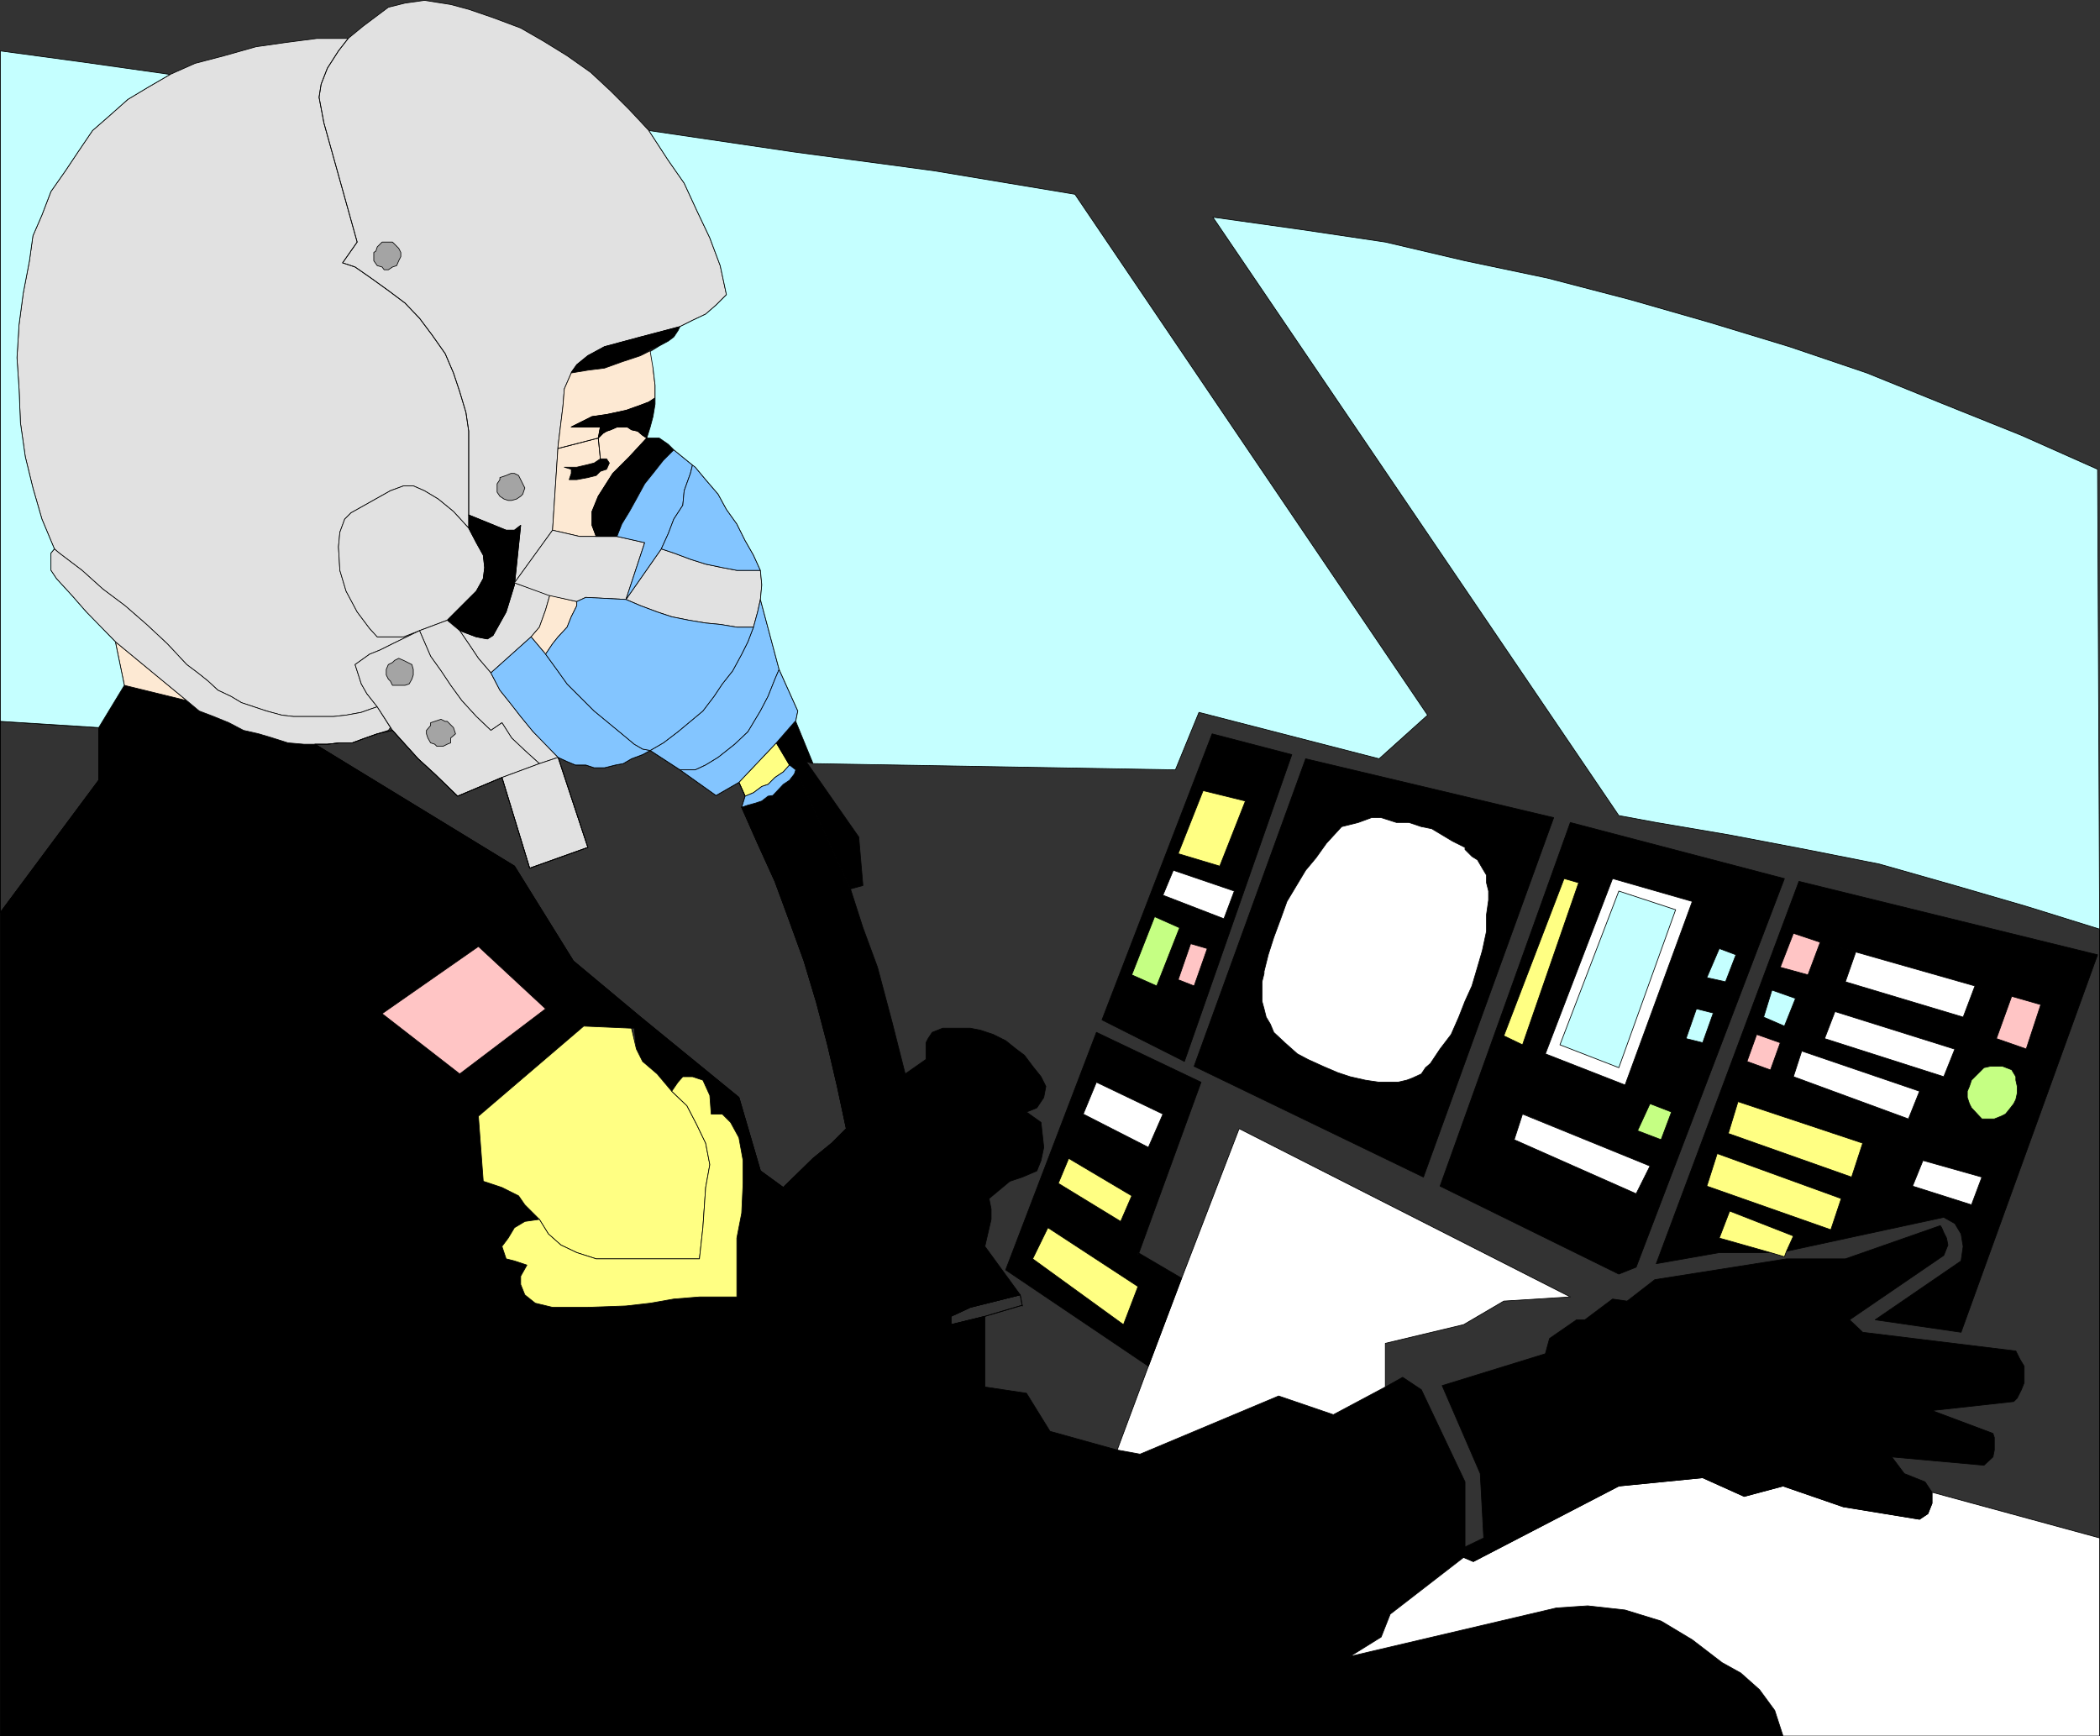 <?xml version="1.0" encoding="UTF-8" standalone="no"?>
<svg
   version="1.0"
   width="129.595mm"
   height="107.174mm"
   id="svg158"
   sodipodi:docname="Cockpit.wmf"
   xmlns:inkscape="http://www.inkscape.org/namespaces/inkscape"
   xmlns:sodipodi="http://sodipodi.sourceforge.net/DTD/sodipodi-0.dtd"
   xmlns="http://www.w3.org/2000/svg"
   xmlns:svg="http://www.w3.org/2000/svg">
  <rect width="100%" height="100%" fill="#333333" stroke="none"/>
  <sodipodi:namedview
     id="namedview158"
     pagecolor="#ffffff"
     bordercolor="#000000"
     borderopacity="0.25"
     inkscape:showpageshadow="2"
     inkscape:pageopacity="0.0"
     inkscape:pagecheckerboard="0"
     inkscape:deskcolor="#d1d1d1"
     inkscape:document-units="mm" />
  <defs
     id="defs1">
    <pattern
       id="WMFhbasepattern"
       patternUnits="userSpaceOnUse"
       width="6"
       height="6"
       x="0"
       y="0" />
  </defs>
  <path
     style="fill:#000000;fill-opacity:1;fill-rule:evenodd;stroke:none"
     d="M 0.081,212.874 V 404.985 H 415.877 l -1.939,-5.978 -3.555,-4.847 -4.363,-3.878 -4.363,-2.424 -6.949,-5.332 -7.272,-4.362 -8.403,-2.585 -8.726,-0.969 -7.272,0.485 -48.157,11.31 7.272,-4.524 2.101,-5.332 17.13,-13.249 0.323,-0.969 V 345.688 l -10.181,-21.489 -4.363,-2.908 -4.04,2.262 -12.12,6.463 -12.766,-4.362 -32.32,13.572 -5.333,-0.969 -15.675,-4.362 -5.494,-8.887 -9.696,-1.454 V 307.072 l -7.918,1.939 v -1.939 l 4.525,-2.1 11.635,-2.908 -8.242,-11.31 1.454,-6.301 v -2.424 l -0.485,-2.424 4.848,-4.039 2.909,-0.969 3.394,-1.454 0.97,-2.424 0.646,-3.07 -0.646,-5.817 -3.394,-2.424 2.424,-0.969 1.616,-2.424 0.485,-2.585 -1.131,-2.262 -1.939,-2.424 -1.939,-2.585 -1.939,-1.454 -2.424,-1.939 -2.909,-1.454 -2.909,-0.969 -2.424,-0.485 h -6.464 l -2.424,0.969 -0.97,1.454 -0.485,0.969 v 3.878 l -4.848,3.393 -3.07,-12.118 -3.394,-12.764 -3.394,-9.21 -2.909,-9.048 -12.766,-27.791 -0.323,0.969 -1.131,1.454 -1.454,0.969 -2.424,2.585 -1.131,0.162 -1.454,1.131 -1.454,0.485 -1.778,0.485 -1.454,0.485 3.717,8.402 4.04,8.887 3.394,9.21 3.394,9.371 2.909,9.694 2.586,9.856 2.262,9.694 2.101,9.856 -3.394,3.393 -4.363,3.555 -6.949,6.786 -5.333,-3.878 -5.01,-17.127 -22.947,-18.743 -1.454,2.585 0.485,4.847 1.454,2.908 3.394,2.908 3.394,4.039 1.454,-2.1 1.131,-1.293 h 2.262 l 2.424,0.808 1.616,3.555 0.323,4.362 h 2.586 l 1.939,1.939 1.939,3.555 0.97,5.332 v 5.332 l -0.323,6.948 -1.131,5.817 v 13.734 h -8.726 l -5.979,0.485 -5.494,0.969 -5.656,0.646 -8.888,0.323 h -8.242 l -4.04,-0.969 -2.424,-1.939 -0.97,-2.424 v -1.939 l 1.454,-2.585 -2.909,-0.969 -1.939,-0.485 -0.97,-2.908 1.454,-1.939 1.454,-2.424 2.424,-1.454 3.394,-0.485 -3.394,-3.393 -1.454,-2.1 -3.878,-1.939 -4.363,-1.454 -1.131,-15.188 24.563,-21.005 11.797,0.485 1.454,-2.585 -15.675,-13.088 -6.464,11.149 -20.038,15.188 -18.099,-14.057 22.462,-15.673 15.675,14.542 6.464,-11.149 -13.736,-22.136 -46.541,-28.437 h -2.586 l -3.717,-0.323 -3.555,-1.131 -3.232,-0.969 -3.555,-0.808 -3.394,-1.777 -3.555,-1.454 -3.394,-1.293 -2.909,-2.424 -14.544,-3.555 -5.979,9.856 v 12.28 L 0.081,212.874 Z"
     id="path1" />
  <path
     style="fill:none;stroke:#000000;stroke-width:0.162px;stroke-linecap:round;stroke-linejoin:round;stroke-miterlimit:4;stroke-dasharray:none;stroke-opacity:1"
     d="M 0.081,212.874 V 404.985 H 415.877 l -1.939,-5.978 -3.555,-4.847 -4.363,-3.878 -4.363,-2.424 -6.949,-5.332 -7.272,-4.362 -8.403,-2.585 -8.726,-0.969 -7.272,0.485 -48.157,11.31 7.272,-4.524 2.101,-5.332 17.13,-13.249 0.323,-0.969 V 345.688 l -10.181,-21.489 -4.363,-2.908 -4.04,2.262 -12.12,6.463 -12.766,-4.362 -32.32,13.572 -5.333,-0.969 -15.675,-4.362 -5.494,-8.887 -9.696,-1.454 V 307.072 l -7.918,1.939 v -1.939 l 4.525,-2.1 11.635,-2.908 -8.242,-11.31 1.454,-6.301 v -2.424 l -0.485,-2.424 4.848,-4.039 2.909,-0.969 3.394,-1.454 0.97,-2.424 0.646,-3.07 -0.646,-5.817 -3.394,-2.424 2.424,-0.969 1.616,-2.424 0.485,-2.585 -1.131,-2.262 -1.939,-2.424 -1.939,-2.585 -1.939,-1.454 -2.424,-1.939 -2.909,-1.454 -2.909,-0.969 -2.424,-0.485 h -6.464 l -2.424,0.969 -0.97,1.454 -0.485,0.969 v 3.878 l -4.848,3.393 -3.07,-12.118 -3.394,-12.764 -3.394,-9.21 -2.909,-9.048 -12.766,-27.791 -0.323,0.969 -1.131,1.454 -1.454,0.969 -2.424,2.585 -1.131,0.162 -1.454,1.131 -1.454,0.485 -1.778,0.485 -1.454,0.485 3.717,8.402 4.04,8.887 3.394,9.21 3.394,9.371 2.909,9.694 2.586,9.856 2.262,9.694 2.101,9.856 -3.394,3.393 -4.363,3.555 -6.949,6.786 -5.333,-3.878 -5.01,-17.127 -22.947,-18.743 -1.454,2.585 0.485,4.847 1.454,2.908 3.394,2.908 3.394,4.039 1.454,-2.1 1.131,-1.293 h 2.262 l 2.424,0.808 1.616,3.555 0.323,4.362 h 2.586 l 1.939,1.939 1.939,3.555 0.97,5.332 v 5.332 l -0.323,6.948 -1.131,5.817 v 13.734 h -8.726 l -5.979,0.485 -5.494,0.969 -5.656,0.646 -8.888,0.323 h -8.242 l -4.04,-0.969 -2.424,-1.939 -0.97,-2.424 v -1.939 l 1.454,-2.585 -2.909,-0.969 -1.939,-0.485 -0.97,-2.908 1.454,-1.939 1.454,-2.424 2.424,-1.454 3.394,-0.485 -3.394,-3.393 -1.454,-2.1 -3.878,-1.939 -4.363,-1.454 -1.131,-15.188 24.563,-21.005 11.797,0.485 1.454,-2.585 -15.675,-13.088 -6.464,11.149 -20.038,15.188 -18.099,-14.057 22.462,-15.673 15.675,14.542 6.464,-11.149 -13.736,-22.136 -46.541,-28.437 h -2.586 l -3.717,-0.323 -3.555,-1.131 -3.232,-0.969 -3.555,-0.808 -3.394,-1.777 -3.555,-1.454 -3.394,-1.293 -2.909,-2.424 -14.544,-3.555 -5.979,9.856 v 12.28 L 0.081,212.874 v 0"
     id="path2" />
  <path
     style="fill:#ffff83;fill-opacity:1;fill-rule:evenodd;stroke:none"
     d="m 127.906,287.844 2.909,2.585 3.717,1.777 4.525,1.454 h 24.078 l 0.808,-7.271 0.646,-9.371 0.97,-5.332 -0.97,-5.009 -2.101,-4.362 -2.262,-4.362 -3.555,-3.393 -3.394,-4.039 -3.394,-2.908 -1.454,-2.908 -1.131,-4.847 -11.15,-0.485 -24.563,21.005 1.131,15.188 4.363,1.454 3.878,1.939 1.454,2.1 3.394,3.393 z"
     id="path3" />
  <path
     style="fill:none;stroke:#000000;stroke-width:0.162px;stroke-linecap:round;stroke-linejoin:round;stroke-miterlimit:4;stroke-dasharray:none;stroke-opacity:1"
     d="m 127.906,287.844 2.909,2.585 3.717,1.777 4.525,1.454 h 24.078 l 0.808,-7.271 0.646,-9.371 0.97,-5.332 -0.97,-5.009 -2.101,-4.362 -2.262,-4.362 -3.555,-3.393 -3.394,-4.039 -3.394,-2.908 -1.454,-2.908 -1.131,-4.847 -11.15,-0.485 -24.563,21.005 1.131,15.188 4.363,1.454 3.878,1.939 1.454,2.1 3.394,3.393 2.101,3.393 v 0"
     id="path4" />
  <path
     style="fill:#ffff83;fill-opacity:1;fill-rule:evenodd;stroke:none"
     d="m 127.906,287.844 2.909,2.585 3.717,1.777 4.525,1.454 h 24.078 l 0.808,-7.271 0.646,-9.371 0.97,-5.332 -0.97,-5.009 -2.101,-4.362 -2.262,-4.362 -3.555,-3.393 1.454,-2.1 1.131,-1.293 h 2.262 l 2.424,0.808 1.616,3.555 0.323,4.362 h 2.586 l 1.939,1.939 1.939,3.555 0.97,5.332 v 5.332 l -0.323,6.948 -1.131,5.817 v 13.734 h -8.726 l -5.979,0.485 -5.494,0.969 -5.656,0.646 -8.888,0.323 h -8.242 l -4.04,-0.969 -2.424,-1.939 -0.97,-2.424 v -1.939 l 1.454,-2.585 -2.909,-0.969 -1.939,-0.485 -0.97,-2.908 1.454,-1.939 1.454,-2.424 2.424,-1.454 3.394,-0.485 z"
     id="path5" />
  <path
     style="fill:none;stroke:#000000;stroke-width:0.162px;stroke-linecap:round;stroke-linejoin:round;stroke-miterlimit:4;stroke-dasharray:none;stroke-opacity:1"
     d="m 127.906,287.844 2.909,2.585 3.717,1.777 4.525,1.454 h 24.078 l 0.808,-7.271 0.646,-9.371 0.97,-5.332 -0.97,-5.009 -2.101,-4.362 -2.262,-4.362 -3.555,-3.393 1.454,-2.1 1.131,-1.293 h 2.262 l 2.424,0.808 1.616,3.555 0.323,4.362 h 2.586 l 1.939,1.939 1.939,3.555 0.97,5.332 v 5.332 l -0.323,6.948 -1.131,5.817 v 13.734 h -8.726 l -5.979,0.485 -5.494,0.969 -5.656,0.646 -8.888,0.323 h -8.242 l -4.04,-0.969 -2.424,-1.939 -0.97,-2.424 v -1.939 l 1.454,-2.585 -2.909,-0.969 -1.939,-0.485 -0.97,-2.908 1.454,-1.939 1.454,-2.424 2.424,-1.454 3.394,-0.485 2.101,3.393 v 0"
     id="path6" />
  <path
     style="fill:#ffc5c5;fill-opacity:1;fill-rule:evenodd;stroke:none"
     d="m 111.585,220.791 -22.462,15.673 18.099,14.057 20.038,-15.188 z"
     id="path7" />
  <path
     style="fill:none;stroke:#000000;stroke-width:0.162px;stroke-linecap:round;stroke-linejoin:round;stroke-miterlimit:4;stroke-dasharray:none;stroke-opacity:1"
     d="m 111.585,220.791 -22.462,15.673 18.099,14.057 20.038,-15.188 -15.675,-14.542 v 0"
     id="path8" />
  <path
     style="fill:#e1e1e1;fill-opacity:1;fill-rule:evenodd;stroke:none"
     d="m 97.849,147.113 -6.302,3.07 -2.909,1.454 -2.424,0.969 -3.394,2.424 1.454,4.524 1.293,2.262 2.424,3.07 -1.454,0.485 -2.262,0.808 -3.555,0.646 -2.909,0.323 h -9.373 l -2.747,-0.323 -3.555,-0.969 -2.909,-0.969 -2.909,-0.969 -2.424,-1.454 -3.07,-1.454 -2.262,-2.1 -2.424,-1.939 -2.586,-1.939 -4.525,-4.847 -4.848,-4.524 -5.01,-4.362 -5.171,-3.878 -4.848,-4.362 -5.333,-4.039 -1.131,-0.969 L 9.777,121.1 7.676,113.829 5.898,106.558 4.767,98.641 4.444,90.724 3.959,83.453 4.444,75.697 l 0.97,-7.271 1.454,-7.594 0.808,-5.817 2.101,-4.847 2.101,-5.494 3.394,-4.847 2.909,-4.362 3.394,-5.009 3.878,-3.393 4.363,-3.878 4.848,-2.908 5.01,-2.908 5.818,-2.585 6.787,-1.777 7.434,-2.1 6.787,-0.969 7.434,-0.969 h 7.272 l 3.555,-2.908 3.232,-2.424 2.586,-1.939 3.878,-0.969 4.525,-0.646 6.141,0.969 4.202,1.131 5.656,1.939 6.464,2.424 5.333,3.07 5.494,3.393 5.494,3.878 4.686,4.362 4.363,4.362 4.525,4.847 4.525,6.948 3.717,5.332 2.909,6.301 3.07,6.463 2.424,6.463 1.454,6.786 -2.424,2.424 -2.424,2.1 -3.07,1.454 -2.909,1.454 -9.211,2.424 -8.403,2.262 -3.878,2.1 -2.586,2.1 -1.293,1.939 -1.616,3.716 -0.323,4.039 -1.131,9.21 -1.293,19.712 -8.888,12.28 8.242,2.908 -0.97,3.393 -1.454,4.039 -1.939,2.262 -9.373,8.402 -2.909,-3.393 -1.939,-2.908 -2.424,-3.555 3.878,1.454 2.586,0.485 1.293,-0.808 3.07,-5.494 1.939,-6.301 0.485,-4.524 0.97,-9.371 -1.454,1.131 h -1.939 l -8.726,-3.555 v 3.07 l -3.555,-3.878 -3.555,-2.908 -3.232,-1.939 -2.586,-1.131 h -2.262 l -3.07,1.131 -9.211,5.17 -1.454,1.454 -1.131,3.07 -0.323,3.393 0.323,5.494 1.454,4.847 2.586,4.847 2.909,3.878 1.778,1.939 h 6.141 l 3.717,-1.454 z"
     id="path9" />
  <path
     style="fill:none;stroke:#000000;stroke-width:0.162px;stroke-linecap:round;stroke-linejoin:round;stroke-miterlimit:4;stroke-dasharray:none;stroke-opacity:1"
     d="m 97.849,147.113 -6.302,3.07 -2.909,1.454 -2.424,0.969 -3.394,2.424 1.454,4.524 1.293,2.262 2.424,3.07 -1.454,0.485 -2.262,0.808 -3.555,0.646 -2.909,0.323 h -9.373 l -2.747,-0.323 -3.555,-0.969 -2.909,-0.969 -2.909,-0.969 -2.424,-1.454 -3.07,-1.454 -2.262,-2.1 -2.424,-1.939 -2.586,-1.939 -4.525,-4.847 -4.848,-4.524 -5.01,-4.362 -5.171,-3.878 -4.848,-4.362 -5.333,-4.039 -1.131,-0.969 L 9.777,121.1 7.676,113.829 5.898,106.558 4.767,98.641 4.444,90.724 3.959,83.453 4.444,75.697 l 0.97,-7.271 1.454,-7.594 0.808,-5.817 2.101,-4.847 2.101,-5.494 3.394,-4.847 2.909,-4.362 3.394,-5.009 3.878,-3.393 4.363,-3.878 4.848,-2.908 5.01,-2.908 5.818,-2.585 6.787,-1.777 7.434,-2.1 6.787,-0.969 7.434,-0.969 h 7.272 l 3.555,-2.908 3.232,-2.424 2.586,-1.939 3.878,-0.969 4.525,-0.646 6.141,0.969 4.202,1.131 5.656,1.939 6.464,2.424 5.333,3.07 5.494,3.393 5.494,3.878 4.686,4.362 4.363,4.362 4.525,4.847 4.525,6.948 3.717,5.332 2.909,6.301 3.07,6.463 2.424,6.463 1.454,6.786 -2.424,2.424 -2.424,2.1 -3.07,1.454 -2.909,1.454 -9.211,2.424 -8.403,2.262 -3.878,2.1 -2.586,2.1 -1.293,1.939 -1.616,3.716 -0.323,4.039 -1.131,9.21 -1.293,19.712 -8.888,12.28 8.242,2.908 -0.97,3.393 -1.454,4.039 -1.939,2.262 -9.373,8.402 -2.909,-3.393 -1.939,-2.908 -2.424,-3.555 3.878,1.454 2.586,0.485 1.293,-0.808 3.07,-5.494 1.939,-6.301 0.485,-4.524 0.97,-9.371 -1.454,1.131 h -1.939 l -8.726,-3.555 v 3.07 l -3.555,-3.878 -3.555,-2.908 -3.232,-1.939 -2.586,-1.131 h -2.262 l -3.07,1.131 -9.211,5.17 -1.454,1.454 -1.131,3.07 -0.323,3.393 0.323,5.494 1.454,4.847 2.586,4.847 2.909,3.878 1.778,1.939 h 6.141 l 3.717,-1.454 v 0"
     id="path10" />
  <path
     style="fill:#a4a4a4;fill-opacity:1;fill-rule:evenodd;stroke:none"
     d="m 122.412,113.829 -0.485,-0.969 -0.485,-0.969 -0.485,-0.969 -0.97,-0.485 h -0.808 l -1.131,0.485 -1.454,0.485 v 0.485 l -0.646,0.969 v 1.939 l 0.646,0.969 0.97,0.646 0.97,0.323 h 0.808 l 1.131,-0.323 0.97,-0.646 0.485,-0.485 0.485,-1.454 z"
     id="path11" />
  <path
     style="fill:none;stroke:#000000;stroke-width:0.162px;stroke-linecap:round;stroke-linejoin:round;stroke-miterlimit:4;stroke-dasharray:none;stroke-opacity:1"
     d="m 122.412,113.829 -0.485,-0.969 -0.485,-0.969 -0.485,-0.969 -0.97,-0.485 h -0.808 l -1.131,0.485 -1.454,0.485 v 0.485 l -0.646,0.969 v 1.939 l 0.646,0.969 0.97,0.646 0.97,0.323 h 0.808 l 1.131,-0.323 0.97,-0.646 0.485,-0.485 0.485,-1.454 v 0"
     id="path12" />
  <path
     style="fill:#a4a4a4;fill-opacity:1;fill-rule:evenodd;stroke:none"
     d="m 93.485,59.863 v -0.969 l -0.485,-0.969 -1.454,-1.454 h -2.424 l -1.131,1.131 -0.323,0.969 -0.485,0.323 v 1.939 l 0.808,1.131 1.131,0.323 0.485,0.646 h 0.97 l 0.97,-0.646 0.97,-0.323 0.485,-1.131 z"
     id="path13" />
  <path
     style="fill:none;stroke:#000000;stroke-width:0.162px;stroke-linecap:round;stroke-linejoin:round;stroke-miterlimit:4;stroke-dasharray:none;stroke-opacity:1"
     d="m 93.485,59.863 v -0.969 l -0.485,-0.969 -1.454,-1.454 h -2.424 l -1.131,1.131 -0.323,0.969 -0.485,0.323 v 1.939 l 0.808,1.131 1.131,0.323 0.485,0.646 h 0.97 l 0.97,-0.646 0.97,-0.323 0.485,-1.131 0.485,-0.969 v 0"
     id="path14" />
  <path
     style="fill:#e1e1e1;fill-opacity:1;fill-rule:evenodd;stroke:none"
     d="m 97.849,147.113 6.464,-2.424 6.787,-6.786 1.616,-2.908 0.323,-2.585 -0.323,-2.908 -1.616,-2.908 -1.778,-3.393 -3.555,-3.878 -3.555,-2.908 -3.232,-1.939 -2.586,-1.131 h -2.262 l -3.07,1.131 -9.211,5.17 -1.454,1.454 -1.131,3.07 -0.323,3.393 0.323,5.494 1.454,4.847 2.586,4.847 2.909,3.878 1.778,1.939 h 6.141 l 3.717,-1.454 z"
     id="path15" />
  <path
     style="fill:none;stroke:#000000;stroke-width:0.162px;stroke-linecap:round;stroke-linejoin:round;stroke-miterlimit:4;stroke-dasharray:none;stroke-opacity:1"
     d="m 97.849,147.113 6.464,-2.424 6.787,-6.786 1.616,-2.908 0.323,-2.585 -0.323,-2.908 -1.616,-2.908 -1.778,-3.393 -3.555,-3.878 -3.555,-2.908 -3.232,-1.939 -2.586,-1.131 h -2.262 l -3.07,1.131 -9.211,5.17 -1.454,1.454 -1.131,3.07 -0.323,3.393 0.323,5.494 1.454,4.847 2.586,4.847 2.909,3.878 1.778,1.939 h 6.141 l 3.717,-1.454 v 0"
     id="path16" />
  <path
     style="fill:#000000;fill-opacity:1;fill-rule:evenodd;stroke:none"
     d="m 109.322,123.2 1.778,3.393 1.616,2.908 0.323,2.908 -0.323,2.585 -1.616,2.908 -6.787,6.786 2.909,2.424 3.878,1.454 2.586,0.485 1.293,-0.808 3.07,-5.494 1.939,-6.301 0.485,-4.524 0.97,-9.371 -1.454,1.131 h -1.939 l -8.726,-3.555 z"
     id="path17" />
  <path
     style="fill:none;stroke:#000000;stroke-width:0.162px;stroke-linecap:round;stroke-linejoin:round;stroke-miterlimit:4;stroke-dasharray:none;stroke-opacity:1"
     d="m 109.322,123.2 1.778,3.393 1.616,2.908 0.323,2.908 -0.323,2.585 -1.616,2.908 -6.787,6.786 2.909,2.424 3.878,1.454 2.586,0.485 1.293,-0.808 3.07,-5.494 1.939,-6.301 0.485,-4.524 0.97,-9.371 -1.454,1.131 h -1.939 l -8.726,-3.555 v 3.07 0"
     id="path18" />
  <path
     style="fill:none;stroke:#000000;stroke-width:0.162px;stroke-linecap:round;stroke-linejoin:round;stroke-miterlimit:4;stroke-dasharray:none;stroke-opacity:1"
     d="m 0.081,212.874 v -44.594 l 22.947,1.454 v 12.28 L 0.081,212.874"
     id="path19" />
  <path
     style="fill:none;stroke:#000000;stroke-width:0.162px;stroke-linecap:round;stroke-linejoin:round;stroke-miterlimit:4;stroke-dasharray:none;stroke-opacity:1"
     d="m 0.081,212.874 v -44.594 l 22.947,1.454 v 12.28 L 0.081,212.874"
     id="path20" />
  <path
     style="fill:#fde9d3;fill-opacity:1;fill-rule:evenodd;stroke:none"
     d="m 29.007,159.878 -2.101,-10.179 16.645,13.734 z"
     id="path21" />
  <path
     style="fill:none;stroke:#000000;stroke-width:0.162px;stroke-linecap:round;stroke-linejoin:round;stroke-miterlimit:4;stroke-dasharray:none;stroke-opacity:1"
     d="m 29.007,159.878 -2.101,-10.179 16.645,13.734 -14.544,-3.555 v 0"
     id="path22" />
  <path
     style="fill:#e1e1e1;fill-opacity:1;fill-rule:evenodd;stroke:none"
     d="m 91.061,169.734 -0.485,0.646 -2.586,0.808 -2.747,0.969 -3.07,1.131 H 79.265 l -2.909,0.323 h -5.494 l -3.717,-0.323 -3.555,-1.131 -3.232,-0.969 -3.555,-0.808 -3.394,-1.777 -3.555,-1.454 -3.394,-1.293 -2.909,-2.424 -16.645,-13.734 -6.787,-6.948 -3.394,-3.878 -3.555,-3.878 -1.293,-1.939 v -4.039 l 0.808,-0.969 1.131,0.969 5.333,4.039 4.848,4.362 5.171,3.878 5.01,4.362 4.848,4.524 4.525,4.847 2.586,1.939 2.424,1.939 2.262,2.1 3.07,1.454 2.424,1.454 2.909,0.969 2.909,0.969 3.555,0.969 2.747,0.323 h 9.373 l 2.909,-0.323 3.555,-0.646 2.262,-0.808 1.454,-0.485 3.07,4.847 z"
     id="path23" />
  <path
     style="fill:none;stroke:#000000;stroke-width:0.162px;stroke-linecap:round;stroke-linejoin:round;stroke-miterlimit:4;stroke-dasharray:none;stroke-opacity:1"
     d="m 91.061,169.734 -0.485,0.646 -2.586,0.808 -2.747,0.969 -3.07,1.131 H 79.265 l -2.909,0.323 h -5.494 l -3.717,-0.323 -3.555,-1.131 -3.232,-0.969 -3.555,-0.808 -3.394,-1.777 -3.555,-1.454 -3.394,-1.293 -2.909,-2.424 -16.645,-13.734 -6.787,-6.948 -3.394,-3.878 -3.555,-3.878 -1.293,-1.939 v -4.039 l 0.808,-0.969 1.131,0.969 5.333,4.039 4.848,4.362 5.171,3.878 5.01,4.362 4.848,4.524 4.525,4.847 2.586,1.939 2.424,1.939 2.262,2.1 3.07,1.454 2.424,1.454 2.909,0.969 2.909,0.969 3.555,0.969 2.747,0.323 h 9.373 l 2.909,-0.323 3.555,-0.646 2.262,-0.808 1.454,-0.485 3.07,4.847 v 0"
     id="path24" />
  <path
     style="fill:#000000;fill-opacity:1;fill-rule:evenodd;stroke:none"
     d="m 133.239,86.846 1.293,-1.777 2.586,-2.1 3.878,-2.1 8.403,-2.262 9.211,-2.424 -0.485,0.969 -0.97,1.454 -1.293,0.969 -2.101,1.131 -2.101,0.808 -2.262,1.454 -4.363,1.454 -4.04,1.454 -3.878,0.485 -3.878,0.646 v 0 z"
     id="path25" />
  <path
     style="fill:none;stroke:#000000;stroke-width:0.162px;stroke-linecap:round;stroke-linejoin:round;stroke-miterlimit:4;stroke-dasharray:none;stroke-opacity:1"
     d="m 133.239,86.846 1.293,-1.777 2.586,-2.1 3.878,-2.1 8.403,-2.262 9.211,-2.424 -0.485,0.969 -0.97,1.454 -1.293,0.969 -2.101,1.131 -2.101,0.808 -2.262,1.454 -4.363,1.454 -4.04,1.454 -3.878,0.485 -3.878,0.646 v 0"
     id="path26" />
  <path
     style="fill:#fde9d3;fill-opacity:1;fill-rule:evenodd;stroke:none"
     d="m 152.308,81.514 v 4.362 l 0.485,4.039 v 2.908 l -1.454,0.969 -2.586,0.969 -2.747,0.969 -4.525,0.969 -3.394,0.485 -4.848,2.424 h 6.787 l -0.485,2.585 1.131,-1.131 0.808,-0.485 0.97,-0.323 1.454,-0.646 h 2.424 l 0.97,0.646 1.454,0.323 1.131,0.969 0.97,0.646 -4.04,4.362 -3.878,3.878 -3.394,5.332 -1.454,3.555 v 3.231 l 0.97,2.585 h -3.878 l -6.302,-1.454 1.293,-19.712 1.131,-9.21 0.323,-4.039 1.616,-3.716 3.878,-0.646 3.878,-0.485 4.04,-1.454 4.363,-1.454 z"
     id="path27" />
  <path
     style="fill:none;stroke:#000000;stroke-width:0.162px;stroke-linecap:round;stroke-linejoin:round;stroke-miterlimit:4;stroke-dasharray:none;stroke-opacity:1"
     d="m 152.308,81.514 v 4.362 l 0.485,4.039 v 2.908 l -1.454,0.969 -2.586,0.969 -2.747,0.969 -4.525,0.969 -3.394,0.485 -4.848,2.424 h 6.787 l -0.485,2.585 1.131,-1.131 0.808,-0.485 0.97,-0.323 1.454,-0.646 h 2.424 l 0.97,0.646 1.454,0.323 1.131,0.969 0.97,0.646 -4.04,4.362 -3.878,3.878 -3.394,5.332 -1.454,3.555 v 3.231 l 0.97,2.585 h -3.878 l -6.302,-1.454 1.293,-19.712 1.131,-9.21 0.323,-4.039 1.616,-3.716 3.878,-0.646 3.878,-0.485 4.04,-1.454 4.363,-1.454 2.909,-1.454 v 0"
     id="path28" />
  <path
     style="fill:#e1e1e1;fill-opacity:1;fill-rule:evenodd;stroke:none"
     d="m 177.356,139.842 -0.646,2.908 -0.97,3.555 h -3.878 l -3.878,-0.646 -3.394,-0.323 -3.878,-0.646 -4.04,-0.808 -3.394,-1.131 -3.878,-1.454 -3.394,-1.454 8.242,-11.795 2.909,0.969 3.878,1.454 3.555,1.131 3.878,0.808 3.394,0.646 h 5.494 l 0.323,3.393 z"
     id="path29" />
  <path
     style="fill:none;stroke:#000000;stroke-width:0.162px;stroke-linecap:round;stroke-linejoin:round;stroke-miterlimit:4;stroke-dasharray:none;stroke-opacity:1"
     d="m 177.356,139.842 -0.646,2.908 -0.97,3.555 h -3.878 l -3.878,-0.646 -3.394,-0.323 -3.878,-0.646 -4.04,-0.808 -3.394,-1.131 -3.878,-1.454 -3.394,-1.454 8.242,-11.795 2.909,0.969 3.878,1.454 3.555,1.131 3.878,0.808 3.394,0.646 h 5.494 l 0.323,3.393 -0.323,3.393 v 0"
     id="path30" />
  <path
     style="fill:#fde9d3;fill-opacity:1;fill-rule:evenodd;stroke:none"
     d="m 128.229,138.873 -0.97,3.393 -1.454,4.039 -1.939,2.262 3.394,4.039 1.616,-2.424 1.293,-1.616 2.101,-2.262 0.97,-2.424 1.293,-2.585 v -0.969 z"
     id="path31" />
  <path
     style="fill:none;stroke:#000000;stroke-width:0.162px;stroke-linecap:round;stroke-linejoin:round;stroke-miterlimit:4;stroke-dasharray:none;stroke-opacity:1"
     d="m 128.229,138.873 -0.97,3.393 -1.454,4.039 -1.939,2.262 3.394,4.039 1.616,-2.424 1.293,-1.616 2.101,-2.262 0.97,-2.424 1.293,-2.585 v -0.969 l -6.302,-1.454 v 0"
     id="path32" />
  <path
     style="fill:#e1e1e1;fill-opacity:1;fill-rule:evenodd;stroke:none"
     d="m 107.221,147.113 -2.909,-2.424 -6.464,2.424 2.586,5.978 2.424,3.393 2.262,3.393 2.586,3.555 3.394,3.716 3.394,3.231 2.586,-1.777 2.262,3.555 3.07,2.908 3.394,3.07 4.363,-1.454 -5.818,-5.978 -2.909,-3.555 -2.262,-2.908 -2.586,-3.231 -2.101,-4.039 -2.909,-3.393 -1.939,-2.908 z"
     id="path33" />
  <path
     style="fill:none;stroke:#000000;stroke-width:0.162px;stroke-linecap:round;stroke-linejoin:round;stroke-miterlimit:4;stroke-dasharray:none;stroke-opacity:1"
     d="m 107.221,147.113 -2.909,-2.424 -6.464,2.424 2.586,5.978 2.424,3.393 2.262,3.393 2.586,3.555 3.394,3.716 3.394,3.231 2.586,-1.777 2.262,3.555 3.07,2.908 3.394,3.07 4.363,-1.454 -5.818,-5.978 -2.909,-3.555 -2.262,-2.908 -2.586,-3.231 -2.101,-4.039 -2.909,-3.393 -1.939,-2.908 -2.424,-3.555 v 0"
     id="path34" />
  <path
     style="fill:#e1e1e1;fill-opacity:1;fill-rule:evenodd;stroke:none"
     d="m 146.005,139.842 -9.373,-0.485 -2.101,0.969 -6.626,-1.454 -7.918,-2.908 8.888,-12.28 6.302,1.454 h 8.726 l 6.464,1.454 z"
     id="path35" />
  <path
     style="fill:none;stroke:#000000;stroke-width:0.162px;stroke-linecap:round;stroke-linejoin:round;stroke-miterlimit:4;stroke-dasharray:none;stroke-opacity:1"
     d="m 146.005,139.842 -9.373,-0.485 -2.101,0.969 -6.626,-1.454 -7.918,-2.908 8.888,-12.28 6.302,1.454 h 8.726 l 6.464,1.454 -4.363,13.249 v 0"
     id="path36" />
  <path
     style="fill:#e1e1e1;fill-opacity:1;fill-rule:evenodd;stroke:none"
     d="m 87.991,164.886 -2.424,-3.07 -1.293,-2.262 -1.454,-4.524 3.394,-2.424 2.424,-0.969 2.909,-1.454 6.302,-3.07 2.586,5.978 2.424,3.393 2.262,3.393 2.586,3.555 3.394,3.716 3.394,3.231 2.586,-1.777 2.262,3.555 3.07,2.908 3.394,3.07 -8.726,3.231 -10.342,4.362 -5.333,-5.17 -3.878,-3.555 -3.07,-3.393 -2.909,-3.231 z"
     id="path37" />
  <path
     style="fill:none;stroke:#000000;stroke-width:0.162px;stroke-linecap:round;stroke-linejoin:round;stroke-miterlimit:4;stroke-dasharray:none;stroke-opacity:1"
     d="m 87.991,164.886 -2.424,-3.07 -1.293,-2.262 -1.454,-4.524 3.394,-2.424 2.424,-0.969 2.909,-1.454 6.302,-3.07 2.586,5.978 2.424,3.393 2.262,3.393 2.586,3.555 3.394,3.716 3.394,3.231 2.586,-1.777 2.262,3.555 3.07,2.908 3.394,3.07 -8.726,3.231 -10.342,4.362 -5.333,-5.17 -3.878,-3.555 -3.07,-3.393 -2.909,-3.231 -3.555,-5.494 v 0"
     id="path38" />
  <path
     style="fill:#e1e1e1;fill-opacity:1;fill-rule:evenodd;stroke:none"
     d="m 130.169,176.52 6.949,21.166 -13.574,4.847 -6.464,-21.166 8.726,-3.231 4.363,-1.454 v 0 z"
     id="path39" />
  <path
     style="fill:none;stroke:#000000;stroke-width:0.162px;stroke-linecap:round;stroke-linejoin:round;stroke-miterlimit:4;stroke-dasharray:none;stroke-opacity:1"
     d="m 130.169,176.52 6.949,21.166 -13.574,4.847 -6.464,-21.166 8.726,-3.231 4.363,-1.454 v 0"
     id="path40" />
  <path
     style="fill:#ffff83;fill-opacity:1;fill-rule:evenodd;stroke:none"
     d="m 184.143,178.459 -1.454,1.616 -1.939,1.293 -1.616,1.616 -1.454,0.485 -1.939,1.454 -1.939,0.808 -1.454,-3.231 8.726,-9.21 3.07,5.17 z"
     id="path41" />
  <path
     style="fill:none;stroke:#000000;stroke-width:0.162px;stroke-linecap:round;stroke-linejoin:round;stroke-miterlimit:4;stroke-dasharray:none;stroke-opacity:1"
     d="m 184.143,178.459 -1.454,1.616 -1.939,1.293 -1.616,1.616 -1.454,0.485 -1.939,1.454 -1.939,0.808 -1.454,-3.231 8.726,-9.21 3.07,5.17 v 0"
     id="path42" />
  <path
     style="fill:none;stroke:#000000;stroke-width:0.162px;stroke-linecap:round;stroke-linejoin:round;stroke-miterlimit:4;stroke-dasharray:none;stroke-opacity:1"
     d="M 119.988,202.048 73.447,173.611 h 2.909 l 2.909,-0.323 h 2.909 l 3.07,-1.131 2.747,-0.969 3.555,-0.808 2.909,3.231 3.07,3.393 3.878,3.555 5.333,5.17 10.342,-4.362 6.464,21.166 13.574,-4.847 -6.949,-21.005 2.101,0.969 1.939,0.808 h 2.424 l 1.939,0.646 h 2.424 l 2.586,-0.646 1.778,-0.323 1.939,-1.131 2.586,-0.969 1.778,-0.969 6.949,4.524 8.403,5.978 5.333,-3.07 1.454,3.231 -0.808,2.585 3.717,8.402 4.04,8.887 3.394,9.21 3.394,9.371 2.909,9.694 2.586,9.856 2.262,9.694 2.101,9.856 -3.394,3.393 -4.363,3.555 -6.949,6.786 -5.333,-3.878 -5.01,-17.127 -22.947,-18.743 -15.675,-13.088 -13.736,-22.136"
     id="path43" />
  <path
     style="fill:none;stroke:#000000;stroke-width:0.162px;stroke-linecap:round;stroke-linejoin:round;stroke-miterlimit:4;stroke-dasharray:none;stroke-opacity:1"
     d="M 119.988,202.048 73.447,173.611 h 2.909 l 2.909,-0.323 h 2.909 l 3.07,-1.131 2.747,-0.969 3.555,-0.808 2.909,3.231 3.07,3.393 3.878,3.555 5.333,5.17 10.342,-4.362 6.464,21.166 13.574,-4.847 -6.949,-21.005 2.101,0.969 1.939,0.808 h 2.424 l 1.939,0.646 h 2.424 l 2.586,-0.646 1.778,-0.323 1.939,-1.131 2.586,-0.969 1.778,-0.969 6.949,4.524 8.403,5.978 5.333,-3.07 1.454,3.231 -0.808,2.585 3.717,8.402 4.04,8.887 3.394,9.21 3.394,9.371 2.909,9.694 2.586,9.856 2.262,9.694 2.101,9.856 -3.394,3.393 -4.363,3.555 -6.949,6.786 -5.333,-3.878 -5.01,-17.127 -22.947,-18.743 -15.675,-13.088 -13.736,-22.136"
     id="path44" />
  <path
     style="fill:#ffffff;fill-opacity:1;fill-rule:evenodd;stroke:none"
     d="m 341.38,363.299 2.262,0.969 33.936,-17.612 19.554,-1.939 9.696,4.362 9.05,-2.424 14.059,4.847 17.776,2.908 1.939,-1.293 0.97,-2.424 v -2.585 l 39.107,10.664 v 46.21 h -73.851 l -1.939,-5.978 -3.555,-4.847 -4.363,-3.878 -4.363,-2.424 -6.949,-5.332 -7.272,-4.362 -8.403,-2.585 -8.726,-0.969 -7.272,0.485 -48.157,11.31 7.272,-4.524 2.101,-5.332 17.13,-13.249 z"
     id="path45" />
  <path
     style="fill:none;stroke:#000000;stroke-width:0.162px;stroke-linecap:round;stroke-linejoin:round;stroke-miterlimit:4;stroke-dasharray:none;stroke-opacity:1"
     d="m 341.38,363.299 2.262,0.969 33.936,-17.612 19.554,-1.939 9.696,4.362 9.05,-2.424 14.059,4.847 17.776,2.908 1.939,-1.293 0.97,-2.424 v -2.585 l 39.107,10.664 v 46.21 h -73.851 l -1.939,-5.978 -3.555,-4.847 -4.363,-3.878 -4.363,-2.424 -6.949,-5.332 -7.272,-4.362 -8.403,-2.585 -8.726,-0.969 -7.272,0.485 -48.157,11.31 7.272,-4.524 2.101,-5.332 17.13,-13.249 v 0"
     id="path46" />
  <path
     style="fill:#ffffff;fill-opacity:1;fill-rule:evenodd;stroke:none"
     d="m 275.608,298.023 -7.757,20.681 -7.272,19.55 5.333,0.969 32.32,-13.572 12.766,4.362 12.12,-6.463 v -10.179 l 18.261,-4.362 9.373,-5.494 15.514,-0.969 -77.245,-39.263 -13.413,34.9 v 0 z"
     id="path47" />
  <path
     style="fill:none;stroke:#000000;stroke-width:0.162px;stroke-linecap:round;stroke-linejoin:round;stroke-miterlimit:4;stroke-dasharray:none;stroke-opacity:1"
     d="m 275.608,298.023 -7.757,20.681 -7.272,19.55 5.333,0.969 32.32,-13.572 12.766,4.362 12.12,-6.463 v -10.179 l 18.261,-4.362 9.373,-5.494 15.514,-0.969 -77.245,-39.263 -13.413,34.9 v 0"
     id="path48" />
  <path
     style="fill:none;stroke:#000000;stroke-width:0.162px;stroke-linecap:round;stroke-linejoin:round;stroke-miterlimit:4;stroke-dasharray:none;stroke-opacity:1"
     d="m 238.441,304.486 -8.726,2.585 -7.918,1.939 v -1.939 l 4.525,-2.1 11.635,-2.908 0.485,2.585"
     id="path49" />
  <path
     style="fill:none;stroke:#000000;stroke-width:0.162px;stroke-linecap:round;stroke-linejoin:round;stroke-miterlimit:4;stroke-dasharray:none;stroke-opacity:1"
     d="m 238.441,304.486 -8.726,2.585 -7.918,1.939 v -1.939 l 4.525,-2.1 11.635,-2.908 0.485,2.585"
     id="path50" />
  <path
     style="fill:#000000;fill-opacity:1;fill-rule:evenodd;stroke:none"
     d="m 138.572,108.012 -1.939,0.485 -2.101,0.485 h -2.909 l 1.616,0.485 v 0.969 l -0.485,1.454 h 1.778 l 2.586,-0.485 1.939,-0.485 0.97,-0.969 1.454,-0.485 0.646,-1.454 -0.646,-0.969 h -1.454 l -1.454,0.969 z"
     id="path51" />
  <path
     style="fill:none;stroke:#000000;stroke-width:0.162px;stroke-linecap:round;stroke-linejoin:round;stroke-miterlimit:4;stroke-dasharray:none;stroke-opacity:1"
     d="m 138.572,108.012 -1.939,0.485 -2.101,0.485 h -2.909 l 1.616,0.485 v 0.969 l -0.485,1.454 h 1.778 l 2.586,-0.485 1.939,-0.485 0.97,-0.969 1.454,-0.485 0.646,-1.454 -0.646,-0.969 h -1.454 l -1.454,0.969 v 0"
     id="path52" />
  <path
     style="fill:#000000;fill-opacity:1;fill-rule:evenodd;stroke:none"
     d="m 139.541,102.196 1.131,-1.131 0.808,-0.485 0.97,-0.323 1.454,-0.646 h 2.424 l 0.97,0.646 1.454,0.323 1.131,0.969 0.97,0.646 0.808,-2.585 0.646,-2.424 0.485,-2.908 v -1.454 l -1.454,0.969 -2.586,0.969 -2.747,0.969 -4.525,0.969 -3.394,0.485 -4.848,2.424 h 6.787 l -0.485,2.585 z"
     id="path53" />
  <path
     style="fill:none;stroke:#000000;stroke-width:0.162px;stroke-linecap:round;stroke-linejoin:round;stroke-miterlimit:4;stroke-dasharray:none;stroke-opacity:1"
     d="m 139.541,102.196 1.131,-1.131 0.808,-0.485 0.97,-0.323 1.454,-0.646 h 2.424 l 0.97,0.646 1.454,0.323 1.131,0.969 0.97,0.646 0.808,-2.585 0.646,-2.424 0.485,-2.908 v -1.454 l -1.454,0.969 -2.586,0.969 -2.747,0.969 -4.525,0.969 -3.394,0.485 -4.848,2.424 h 6.787 l -0.485,2.585 v 0"
     id="path54" />
  <path
     style="fill:#000000;fill-opacity:1;fill-rule:evenodd;stroke:none"
     d="m 138.895,125.139 h 5.01 l 1.131,-2.908 1.778,-2.908 1.616,-2.908 1.939,-3.555 1.939,-2.424 2.424,-3.07 2.424,-2.424 -1.293,-1.293 -2.101,-1.454 h -2.909 l -4.04,4.362 -3.878,3.878 -3.394,5.332 -1.454,3.555 v 3.231 l 0.97,2.585 v 0 z"
     id="path55" />
  <path
     style="fill:none;stroke:#000000;stroke-width:0.162px;stroke-linecap:round;stroke-linejoin:round;stroke-miterlimit:4;stroke-dasharray:none;stroke-opacity:1"
     d="m 138.895,125.139 h 5.01 l 1.131,-2.908 1.778,-2.908 1.616,-2.908 1.939,-3.555 1.939,-2.424 2.424,-3.07 2.424,-2.424 -1.293,-1.293 -2.101,-1.454 h -2.909 l -4.04,4.362 -3.878,3.878 -3.394,5.332 -1.454,3.555 v 3.231 l 0.97,2.585 v 0"
     id="path56" />
  <path
     style="fill:#a4a4a4;fill-opacity:1;fill-rule:evenodd;stroke:none"
     d="m 96.394,156.969 v -0.808 l -0.323,-1.131 -0.97,-0.485 -0.97,-0.485 -1.131,-0.485 -0.97,0.485 -0.485,0.485 -0.97,0.485 -0.485,1.131 v 1.293 l 0.485,0.969 0.485,0.485 0.485,0.969 h 2.909 l 0.97,-0.323 0.646,-1.131 0.323,-0.969 v -0.485 z"
     id="path57" />
  <path
     style="fill:none;stroke:#000000;stroke-width:0.162px;stroke-linecap:round;stroke-linejoin:round;stroke-miterlimit:4;stroke-dasharray:none;stroke-opacity:1"
     d="m 96.394,156.969 v -0.808 l -0.323,-1.131 -0.97,-0.485 -0.97,-0.485 -1.131,-0.485 -0.97,0.485 -0.485,0.485 -0.97,0.485 -0.485,1.131 v 1.293 l 0.485,0.969 0.485,0.485 0.485,0.969 h 2.909 l 0.97,-0.323 0.646,-1.131 0.323,-0.969 v -0.485 0"
     id="path58" />
  <path
     style="fill:#a4a4a4;fill-opacity:1;fill-rule:evenodd;stroke:none"
     d="m 106.252,171.188 -0.485,-1.454 -1.454,-1.454 h -0.485 l -0.97,-0.485 -1.454,0.485 -0.97,0.323 v 0.646 l -0.97,1.131 v 0.808 l 0.323,0.969 0.646,1.131 0.97,0.323 0.485,0.485 h 1.454 l 0.97,-0.485 0.808,-0.323 v -1.131 l 1.131,-0.969 z"
     id="path59" />
  <path
     style="fill:none;stroke:#000000;stroke-width:0.162px;stroke-linecap:round;stroke-linejoin:round;stroke-miterlimit:4;stroke-dasharray:none;stroke-opacity:1"
     d="m 106.252,171.188 -0.485,-1.454 -1.454,-1.454 h -0.485 l -0.97,-0.485 -1.454,0.485 -0.97,0.323 v 0.646 l -0.97,1.131 v 0.808 l 0.323,0.969 0.646,1.131 0.97,0.323 0.485,0.485 h 1.454 l 0.97,-0.485 0.808,-0.323 v -1.131 l 1.131,-0.969 v 0"
     id="path60" />
  <path
     style="fill:#000000;fill-opacity:1;fill-rule:evenodd;stroke:none"
     d="m 189.637,178.135 -1.616,-0.485 12.282,17.612 0.97,11.31 -2.909,0.808 -12.766,-27.791 -1.454,-1.131 -3.07,-5.17 4.525,-5.009 z"
     id="path61" />
  <path
     style="fill:none;stroke:#000000;stroke-width:0.162px;stroke-linecap:round;stroke-linejoin:round;stroke-miterlimit:4;stroke-dasharray:none;stroke-opacity:1"
     d="m 189.637,178.135 -1.616,-0.485 12.282,17.612 0.97,11.31 -2.909,0.808 -12.766,-27.791 -1.454,-1.131 -3.07,-5.17 4.525,-5.009 4.04,9.856 v 0"
     id="path62" />
  <path
     style="fill:#000000;fill-opacity:1;fill-rule:evenodd;stroke:none"
     d="m 450.621,348.111 v 2.585 l -0.97,2.424 -1.939,1.293 -17.776,-2.908 -14.059,-4.847 -9.05,2.424 -9.696,-4.362 -19.554,1.939 -33.936,17.612 -2.262,-0.969 0.323,-0.969 v -1.454 l 4.363,-2.1 -0.808,-15.026 -8.888,-20.52 24.078,-7.432 0.97,-3.555 6.302,-4.362 h 1.939 l 6.464,-4.847 3.394,0.485 6.464,-5.009 30.704,-4.847 h 13.736 l 22.139,-7.756 0.323,0.485 0.485,1.131 0.646,1.293 0.323,1.616 -0.323,0.808 -0.646,1.616 -21.978,15.026 3.07,2.908 35.714,4.362 0.97,1.939 0.97,1.616 v 3.878 l -0.646,1.616 -0.97,1.939 -0.808,0.808 -19.069,2.1 14.221,5.332 0.323,0.969 v 2.908 l -0.323,1.616 -2.101,1.939 -21.493,-1.939 2.909,3.878 4.848,1.939 z"
     id="path63" />
  <path
     style="fill:none;stroke:#000000;stroke-width:0.162px;stroke-linecap:round;stroke-linejoin:round;stroke-miterlimit:4;stroke-dasharray:none;stroke-opacity:1"
     d="m 450.621,348.111 v 2.585 l -0.97,2.424 -1.939,1.293 -17.776,-2.908 -14.059,-4.847 -9.05,2.424 -9.696,-4.362 -19.554,1.939 -33.936,17.612 -2.262,-0.969 0.323,-0.969 v -1.454 l 4.363,-2.1 -0.808,-15.026 -8.888,-20.52 24.078,-7.432 0.97,-3.555 6.302,-4.362 h 1.939 l 6.464,-4.847 3.394,0.485 6.464,-5.009 30.704,-4.847 h 13.736 l 22.139,-7.756 0.323,0.485 0.485,1.131 0.646,1.293 0.323,1.616 -0.323,0.808 -0.646,1.616 -21.978,15.026 3.07,2.908 35.714,4.362 0.97,1.939 0.97,1.616 v 3.878 l -0.646,1.616 -0.97,1.939 -0.808,0.808 -19.069,2.1 14.221,5.332 0.323,0.969 v 2.908 l -0.323,1.616 -2.101,1.939 -21.493,-1.939 2.909,3.878 4.848,1.939 1.616,2.424 v 0"
     id="path64" />
  <path
     style="fill:none;stroke:#000000;stroke-width:0.162px;stroke-linecap:round;stroke-linejoin:round;stroke-miterlimit:4;stroke-dasharray:none;stroke-opacity:1"
     d="m 489.728,216.752 v 6.301"
     id="path65" />
  <path
     style="fill:none;stroke:#000000;stroke-width:0.162px;stroke-linecap:round;stroke-linejoin:round;stroke-miterlimit:4;stroke-dasharray:none;stroke-opacity:1"
     d="m 489.728,216.752 v 6.301"
     id="path66" />
  <path
     style="fill:none;stroke:#000000;stroke-width:0.162px;stroke-linecap:round;stroke-linejoin:round;stroke-miterlimit:4;stroke-dasharray:none;stroke-opacity:1"
     d="M 489.728,223.053 V 358.775"
     id="path67" />
  <path
     style="fill:none;stroke:#000000;stroke-width:0.162px;stroke-linecap:round;stroke-linejoin:round;stroke-miterlimit:4;stroke-dasharray:none;stroke-opacity:1"
     d="M 489.728,223.053 V 358.775"
     id="path68" />
  <path
     style="fill:none;stroke:#000000;stroke-width:0.162px;stroke-linecap:round;stroke-linejoin:round;stroke-miterlimit:4;stroke-dasharray:none;stroke-opacity:1"
     d="m 109.322,120.13 v -19.55 l -0.646,-4.362 -1.454,-4.847 -1.454,-4.362 -1.939,-4.524 -3.07,-4.362 -2.909,-3.878 -3.394,-3.555 -3.878,-2.908 -4.04,-2.908 -3.717,-2.585 -2.909,-0.969 3.394,-4.847 -7.757,-27.791 -1.131,-5.978 0.485,-3.07 1.454,-3.716 2.586,-4.039 2.262,-2.908"
     id="path69" />
  <path
     style="fill:none;stroke:#000000;stroke-width:0.162px;stroke-linecap:round;stroke-linejoin:round;stroke-miterlimit:4;stroke-dasharray:none;stroke-opacity:1"
     d="m 109.322,120.13 v -19.55 l -0.646,-4.362 -1.454,-4.847 -1.454,-4.362 -1.939,-4.524 -3.07,-4.362 -2.909,-3.878 -3.394,-3.555 -3.878,-2.908 -4.04,-2.908 -3.717,-2.585 -2.909,-0.969 3.394,-4.847 -7.757,-27.791 -1.131,-5.978 0.485,-3.07 1.454,-3.716 2.586,-4.039 2.262,-2.908"
     id="path70" />
  <path
     style="fill:none;stroke:#000000;stroke-width:0.162px;stroke-linecap:round;stroke-linejoin:round;stroke-miterlimit:4;stroke-dasharray:none;stroke-opacity:1"
     d="m 139.541,102.196 0.485,4.847"
     id="path71" />
  <path
     style="fill:none;stroke:#000000;stroke-width:0.162px;stroke-linecap:round;stroke-linejoin:round;stroke-miterlimit:4;stroke-dasharray:none;stroke-opacity:1"
     d="m 139.541,102.196 0.485,4.847"
     id="path72" />
  <path
     style="fill:none;stroke:#000000;stroke-width:0.162px;stroke-linecap:round;stroke-linejoin:round;stroke-miterlimit:4;stroke-dasharray:none;stroke-opacity:1"
     d="m 139.541,102.196 -9.373,2.424"
     id="path73" />
  <path
     style="fill:none;stroke:#000000;stroke-width:0.162px;stroke-linecap:round;stroke-linejoin:round;stroke-miterlimit:4;stroke-dasharray:none;stroke-opacity:1"
     d="m 139.541,102.196 -9.373,2.424"
     id="path74" />
  <path
     style="fill:#000000;fill-opacity:1;fill-rule:evenodd;stroke:none"
     d="m 267.852,318.705 -33.29,-22.459 21.17,-55.42 24.402,11.633 -14.706,40.394 v 7.271 l -21.008,-13.734 2.424,-10.341 14.544,8.887 2.586,-5.978 -14.706,-8.725 3.394,-10.341 15.19,7.756 3.394,-7.756 -15.514,-7.432 -3.07,7.432 -3.394,10.341 -2.424,5.817 -2.424,10.341 -3.555,7.271 21.17,15.35 3.394,-8.887 v -7.917 l 10.181,5.978 -7.757,20.52 z"
     id="path75" />
  <path
     style="fill:none;stroke:#000000;stroke-width:0.162px;stroke-linecap:round;stroke-linejoin:round;stroke-miterlimit:4;stroke-dasharray:none;stroke-opacity:1"
     d="m 267.852,318.705 -33.29,-22.459 21.17,-55.42 24.402,11.633 -14.706,40.394 v 7.271 l -21.008,-13.734 2.424,-10.341 14.544,8.887 2.586,-5.978 -14.706,-8.725 3.394,-10.341 15.19,7.756 3.394,-7.756 -15.514,-7.432 -3.07,7.432 -3.394,10.341 -2.424,5.817 -2.424,10.341 -3.555,7.271 21.17,15.35 3.394,-8.887 v -7.917 l 10.181,5.978 -7.757,20.52 v 0"
     id="path76" />
  <path
     style="fill:#000000;fill-opacity:1;fill-rule:evenodd;stroke:none"
     d="m 282.719,171.188 -2.101,13.249 9.858,2.424 -5.979,15.188 -9.696,-2.908 -1.131,3.878 14.221,4.847 -2.424,6.463 -14.221,-5.494 -1.939,5.009 5.818,2.585 -5.333,13.572 5.01,-1.454 2.909,-8.402 3.878,1.131 -3.07,8.725 -3.717,-1.454 -5.01,1.454 -5.818,-2.585 5.333,-13.572 1.939,-5.009 2.424,-5.817 1.131,-3.878 5.818,-14.703 2.101,-13.249 -25.694,66.73 19.23,9.694 25.048,-71.577 -18.584,-4.847 z"
     id="path77" />
  <path
     style="fill:none;stroke:#000000;stroke-width:0.162px;stroke-linecap:round;stroke-linejoin:round;stroke-miterlimit:4;stroke-dasharray:none;stroke-opacity:1"
     d="m 282.719,171.188 -2.101,13.249 9.858,2.424 -5.979,15.188 -9.696,-2.908 -1.131,3.878 14.221,4.847 -2.424,6.463 -14.221,-5.494 -1.939,5.009 5.818,2.585 -5.333,13.572 5.01,-1.454 2.909,-8.402 3.878,1.131 -3.07,8.725 -3.717,-1.454 -5.01,1.454 -5.818,-2.585 5.333,-13.572 1.939,-5.009 2.424,-5.817 1.131,-3.878 5.818,-14.703 2.101,-13.249 -25.694,66.73 19.23,9.694 25.048,-71.577 -18.584,-4.847 v 0"
     id="path78" />
  <path
     style="fill:#000000;fill-opacity:1;fill-rule:evenodd;stroke:none"
     d="m 312.938,192.839 3.878,-0.969 3.07,-1.131 h 2.262 l 3.555,1.131 h 2.909 l 2.909,0.969 2.424,0.485 2.424,1.454 2.424,1.454 2.909,1.454 v 0.485 l 1.616,1.616 1.293,0.808 1.131,1.939 0.97,1.616 v 1.777 l 0.485,1.939 v 2.1 l -0.485,3.393 v 3.878 l -0.97,4.524 -1.131,3.878 -1.293,4.362 -1.616,3.555 -1.454,3.716 -1.778,4.039 -2.586,3.393 -2.262,3.393 -1.131,0.969 -0.97,1.454 -2.101,0.969 -1.293,0.485 -2.101,0.485 h -4.363 l -3.232,-0.485 -3.555,-0.808 -2.909,-0.969 -3.394,-1.454 -3.555,-1.616 -2.424,-1.293 -2.909,-2.585 -2.586,-2.424 -0.808,-1.939 -0.97,-1.616 -0.485,-1.939 -0.485,-1.777 v -4.524 l 0.485,-1.939 v -0.485 l 0.97,-3.878 1.293,-4.039 1.616,-4.362 1.454,-4.039 1.939,-3.231 2.424,-4.039 2.424,-2.908 2.424,-3.393 3.555,-3.878 -8.403,-15.834 -26.018,71.739 53.49,25.852 30.381,-83.857 -57.853,-13.734 8.403,15.834 z"
     id="path79" />
  <path
     style="fill:none;stroke:#000000;stroke-width:0.162px;stroke-linecap:round;stroke-linejoin:round;stroke-miterlimit:4;stroke-dasharray:none;stroke-opacity:1"
     d="m 312.938,192.839 3.878,-0.969 3.07,-1.131 h 2.262 l 3.555,1.131 h 2.909 l 2.909,0.969 2.424,0.485 2.424,1.454 2.424,1.454 2.909,1.454 v 0.485 l 1.616,1.616 1.293,0.808 1.131,1.939 0.97,1.616 v 1.777 l 0.485,1.939 v 2.1 l -0.485,3.393 v 3.878 l -0.97,4.524 -1.131,3.878 -1.293,4.362 -1.616,3.555 -1.454,3.716 -1.778,4.039 -2.586,3.393 -2.262,3.393 -1.131,0.969 -0.97,1.454 -2.101,0.969 -1.293,0.485 -2.101,0.485 h -4.363 l -3.232,-0.485 -3.555,-0.808 -2.909,-0.969 -3.394,-1.454 -3.555,-1.616 -2.424,-1.293 -2.909,-2.585 -2.586,-2.424 -0.808,-1.939 -0.97,-1.616 -0.485,-1.939 -0.485,-1.777 v -4.524 l 0.485,-1.939 v -0.485 l 0.97,-3.878 1.293,-4.039 1.616,-4.362 1.454,-4.039 1.939,-3.231 2.424,-4.039 2.424,-2.908 2.424,-3.393 3.555,-3.878 -8.403,-15.834 -26.018,71.739 53.49,25.852 30.381,-83.857 -57.853,-13.734 8.403,15.834 v 0"
     id="path80" />
  <path
     style="fill:#000000;fill-opacity:1;fill-rule:evenodd;stroke:none"
     d="m 387.436,265.87 2.424,-6.463 7.272,-16.157 2.424,-6.786 2.909,-7.432 2.424,-6.301 -3.878,-1.454 -6.302,-10.987 -18.584,-5.332 -15.675,40.878 -5.333,-2.1 13.09,-37.808 -3.394,-0.969 1.454,-13.088 49.934,13.088 -34.582,90.643 -4.04,1.616 -41.693,-20.52 30.381,-84.826 -1.454,13.088 -14.059,36.677 4.363,2.1 5.333,2.1 18.584,7.271 15.675,-42.817 6.302,10.987 -2.909,6.786 4.363,0.969 -2.909,7.432 -3.878,-1.131 -2.424,6.948 3.878,0.969 -7.272,16.157 -5.01,-1.939 -2.909,6.301 5.494,2.1 -2.586,6.14 -29.25,-12.118 -2.424,5.978 28.442,12.603 3.232,-6.463 z"
     id="path81" />
  <path
     style="fill:none;stroke:#000000;stroke-width:0.162px;stroke-linecap:round;stroke-linejoin:round;stroke-miterlimit:4;stroke-dasharray:none;stroke-opacity:1"
     d="m 387.436,265.87 2.424,-6.463 7.272,-16.157 2.424,-6.786 2.909,-7.432 2.424,-6.301 -3.878,-1.454 -6.302,-10.987 -18.584,-5.332 -15.675,40.878 -5.333,-2.1 13.09,-37.808 -3.394,-0.969 1.454,-13.088 49.934,13.088 -34.582,90.643 -4.04,1.616 -41.693,-20.52 30.381,-84.826 -1.454,13.088 -14.059,36.677 4.363,2.1 5.333,2.1 18.584,7.271 15.675,-42.817 6.302,10.987 -2.909,6.786 4.363,0.969 -2.909,7.432 -3.878,-1.131 -2.424,6.948 3.878,0.969 -7.272,16.157 -5.01,-1.939 -2.909,6.301 5.494,2.1 -2.586,6.14 -29.25,-12.118 -2.424,5.978 28.442,12.603 3.232,-6.463 2.586,-6.14 v 0"
     id="path82" />
  <path
     style="fill:#000000;fill-opacity:1;fill-rule:evenodd;stroke:none"
     d="m 457.893,237.272 -27.472,-8.24 2.424,-6.948 -8.242,-2.262 -2.909,7.594 -2.909,5.494 -2.586,6.463 -0.97,3.878 -2.262,6.301 -5.494,-1.939 2.262,-6.301 5.494,1.939 0.97,-3.878 -4.848,-2.1 1.939,-6.301 5.494,1.939 2.909,-5.494 -6.464,-1.777 3.07,-7.917 1.293,-12.118 -33.29,89.189 14.706,-2.585 h 11.958 l -11.958,-3.393 2.424,-6.301 -5.333,-5.817 2.424,-7.594 2.586,-4.686 2.262,-7.432 29.088,9.694 14.059,4.039 13.736,3.878 -2.424,6.463 -13.736,-4.362 2.424,-5.978 -14.059,-4.039 -2.586,7.917 -28.765,-10.179 -2.586,4.686 28.926,10.502 -2.424,7.271 -28.926,-10.179 5.333,5.817 14.867,5.817 -1.616,3.555 36.683,-7.917 2.586,1.454 1.454,2.424 0.485,2.908 -0.485,3.393 -20.038,13.734 20.038,2.908 31.835,-88.058 -69.65,-17.127 -1.293,12.118 6.302,2.1 8.242,2.262 27.795,7.917 8.565,2.424 6.787,1.939 -3.394,10.341 -3.394,4.847 0.97,1.616 v 0.808 l 0.323,1.454 v 1.616 l -0.323,1.454 -0.485,0.969 -1.131,1.454 -0.808,0.969 -0.97,0.485 -1.616,0.646 h -2.909 l -2.424,-2.585 -0.485,-0.969 -0.485,-1.454 v -1.454 l 0.485,-1.131 0.485,-1.454 2.909,-2.908 1.454,-0.323 h 2.909 l 2.101,0.808 3.394,-4.847 -6.949,-2.424 3.555,-9.856 -8.565,-2.424 -2.747,7.271 -1.939,7.432 -2.586,6.463 -5.656,3.393 -2.586,6.463 -26.826,-9.856 1.939,-5.978 27.472,9.371 5.656,-3.393 -27.795,-8.887 2.424,-6.301 27.957,8.725 1.939,-7.432 z"
     id="path83" />
  <path
     style="fill:none;stroke:#000000;stroke-width:0.162px;stroke-linecap:round;stroke-linejoin:round;stroke-miterlimit:4;stroke-dasharray:none;stroke-opacity:1"
     d="m 457.893,237.272 -27.472,-8.24 2.424,-6.948 -8.242,-2.262 -2.909,7.594 -2.909,5.494 -2.586,6.463 -0.97,3.878 -2.262,6.301 -5.494,-1.939 2.262,-6.301 5.494,1.939 0.97,-3.878 -4.848,-2.1 1.939,-6.301 5.494,1.939 2.909,-5.494 -6.464,-1.777 3.07,-7.917 1.293,-12.118 -33.29,89.189 14.706,-2.585 h 11.958 l -11.958,-3.393 2.424,-6.301 -5.333,-5.817 2.424,-7.594 2.586,-4.686 2.262,-7.432 29.088,9.694 14.059,4.039 13.736,3.878 -2.424,6.463 -13.736,-4.362 2.424,-5.978 -14.059,-4.039 -2.586,7.917 -28.765,-10.179 -2.586,4.686 28.926,10.502 -2.424,7.271 -28.926,-10.179 5.333,5.817 14.867,5.817 -1.616,3.555 36.683,-7.917 2.586,1.454 1.454,2.424 0.485,2.908 -0.485,3.393 -20.038,13.734 20.038,2.908 31.835,-88.058 -69.65,-17.127 -1.293,12.118 6.302,2.1 8.242,2.262 27.795,7.917 8.565,2.424 6.787,1.939 -3.394,10.341 -3.394,4.847 0.97,1.616 v 0.808 l 0.323,1.454 v 1.616 l -0.323,1.454 -0.485,0.969 -1.131,1.454 -0.808,0.969 -0.97,0.485 -1.616,0.646 h -2.909 l -2.424,-2.585 -0.485,-0.969 -0.485,-1.454 v -1.454 l 0.485,-1.131 0.485,-1.454 2.909,-2.908 1.454,-0.323 h 2.909 l 2.101,0.808 3.394,-4.847 -6.949,-2.424 3.555,-9.856 -8.565,-2.424 -2.747,7.271 -1.939,7.432 -2.586,6.463 -5.656,3.393 -2.586,6.463 -26.826,-9.856 1.939,-5.978 27.472,9.371 5.656,-3.393 -27.795,-8.887 2.424,-6.301 27.957,8.725 1.939,-7.432 v 0"
     id="path84" />
  <path
     style="fill:#83c5ff;fill-opacity:1;fill-rule:evenodd;stroke:none"
     d="m 157.156,104.942 4.363,3.555 -0.485,1.939 -1.454,4.039 -0.323,3.393 -2.101,3.231 -1.293,3.393 -1.616,3.555 -8.242,11.795 4.363,-13.249 -6.464,-1.454 1.131,-2.908 1.778,-2.908 1.616,-2.908 1.939,-3.555 1.939,-2.424 2.424,-3.07 z"
     id="path85" />
  <path
     style="fill:none;stroke:#000000;stroke-width:0.162px;stroke-linecap:round;stroke-linejoin:round;stroke-miterlimit:4;stroke-dasharray:none;stroke-opacity:1"
     d="m 157.156,104.942 4.363,3.555 -0.485,1.939 -1.454,4.039 -0.323,3.393 -2.101,3.231 -1.293,3.393 -1.616,3.555 -8.242,11.795 4.363,-13.249 -6.464,-1.454 1.131,-2.908 1.778,-2.908 1.616,-2.908 1.939,-3.555 1.939,-2.424 2.424,-3.07 2.424,-2.424 v 0"
     id="path86" />
  <path
     style="fill:#83c5ff;fill-opacity:1;fill-rule:evenodd;stroke:none"
     d="m 161.519,108.335 0.646,0.646 2.424,2.908 2.909,3.393 1.939,3.555 2.424,3.393 1.939,3.878 1.939,3.393 1.616,3.555 h -5.494 l -3.394,-0.646 -3.878,-0.808 -3.555,-1.131 -3.878,-1.454 -2.909,-0.969 1.616,-3.555 1.293,-3.393 2.101,-3.231 0.323,-3.393 1.454,-4.039 0.485,-1.939 v 0 z"
     id="path87" />
  <path
     style="fill:none;stroke:#000000;stroke-width:0.162px;stroke-linecap:round;stroke-linejoin:round;stroke-miterlimit:4;stroke-dasharray:none;stroke-opacity:1"
     d="m 161.519,108.335 0.646,0.646 2.424,2.908 2.909,3.393 1.939,3.555 2.424,3.393 1.939,3.878 1.939,3.393 1.616,3.555 h -5.494 l -3.394,-0.646 -3.878,-0.808 -3.555,-1.131 -3.878,-1.454 -2.909,-0.969 1.616,-3.555 1.293,-3.393 2.101,-3.231 0.323,-3.393 1.454,-4.039 0.485,-1.939 v 0"
     id="path88" />
  <path
     style="fill:#83c5ff;fill-opacity:1;fill-rule:evenodd;stroke:none"
     d="m 114.493,156.969 2.101,4.039 2.586,3.231 2.262,2.908 2.909,3.555 5.818,5.978 2.101,0.969 1.939,0.808 h 2.424 l 1.939,0.646 h 2.424 l 2.586,-0.646 1.778,-0.323 1.939,-1.131 2.586,-0.969 1.778,-0.969 -1.778,-0.323 -1.939,-1.131 -2.909,-2.424 -6.464,-5.332 -6.302,-6.301 -2.424,-3.393 -2.586,-3.555 -3.394,-4.039 z"
     id="path89" />
  <path
     style="fill:none;stroke:#000000;stroke-width:0.162px;stroke-linecap:round;stroke-linejoin:round;stroke-miterlimit:4;stroke-dasharray:none;stroke-opacity:1"
     d="m 114.493,156.969 2.101,4.039 2.586,3.231 2.262,2.908 2.909,3.555 5.818,5.978 2.101,0.969 1.939,0.808 h 2.424 l 1.939,0.646 h 2.424 l 2.586,-0.646 1.778,-0.323 1.939,-1.131 2.586,-0.969 1.778,-0.969 -1.778,-0.323 -1.939,-1.131 -2.909,-2.424 -6.464,-5.332 -6.302,-6.301 -2.424,-3.393 -2.586,-3.555 -3.394,-4.039 -9.373,8.402 v 0"
     id="path90" />
  <path
     style="fill:#83c5ff;fill-opacity:1;fill-rule:evenodd;stroke:none"
     d="m 177.356,139.842 4.363,16.319 -0.97,2.262 -1.616,4.039 -1.778,3.393 -2.909,4.847 -3.07,2.908 -3.878,3.07 -2.909,1.777 -2.424,1.131 h -3.555 l -6.949,-4.524 3.07,-1.777 3.394,-2.585 2.909,-2.424 2.909,-2.424 2.586,-3.393 1.939,-2.908 2.424,-3.07 2.101,-3.878 1.454,-2.908 1.293,-3.393 0.97,-3.555 z"
     id="path91" />
  <path
     style="fill:none;stroke:#000000;stroke-width:0.162px;stroke-linecap:round;stroke-linejoin:round;stroke-miterlimit:4;stroke-dasharray:none;stroke-opacity:1"
     d="m 177.356,139.842 4.363,16.319 -0.97,2.262 -1.616,4.039 -1.778,3.393 -2.909,4.847 -3.07,2.908 -3.878,3.07 -2.909,1.777 -2.424,1.131 h -3.555 l -6.949,-4.524 3.07,-1.777 3.394,-2.585 2.909,-2.424 2.909,-2.424 2.586,-3.393 1.939,-2.908 2.424,-3.07 2.101,-3.878 1.454,-2.908 1.293,-3.393 0.97,-3.555 0.646,-2.908 v 0"
     id="path92" />
  <path
     style="fill:#83c5ff;fill-opacity:1;fill-rule:evenodd;stroke:none"
     d="m 172.993,188.315 0.808,-2.585 1.939,-0.808 1.939,-1.454 1.454,-0.485 1.616,-1.616 1.939,-1.293 1.454,-1.616 1.454,1.131 -0.323,0.969 -1.131,1.454 -1.454,0.969 -2.424,2.585 -1.131,0.162 -1.454,1.131 -1.454,0.485 -1.778,0.485 z"
     id="path93" />
  <path
     style="fill:none;stroke:#000000;stroke-width:0.162px;stroke-linecap:round;stroke-linejoin:round;stroke-miterlimit:4;stroke-dasharray:none;stroke-opacity:1"
     d="m 172.993,188.315 0.808,-2.585 1.939,-0.808 1.939,-1.454 1.454,-0.485 1.616,-1.616 1.939,-1.293 1.454,-1.616 1.454,1.131 -0.323,0.969 -1.131,1.454 -1.454,0.969 -2.424,2.585 -1.131,0.162 -1.454,1.131 -1.454,0.485 -1.778,0.485 -1.454,0.485 v 0"
     id="path94" />
  <path
     style="fill:#83c5ff;fill-opacity:1;fill-rule:evenodd;stroke:none"
     d="m 127.26,152.607 2.586,3.555 2.424,3.393 6.302,6.301 6.464,5.332 2.909,2.424 1.939,1.131 1.778,0.323 3.07,-1.777 3.394,-2.585 2.909,-2.424 2.909,-2.424 2.586,-3.393 1.939,-2.908 2.424,-3.07 2.101,-3.878 1.454,-2.908 1.293,-3.393 h -3.878 l -3.878,-0.646 -3.394,-0.323 -3.878,-0.646 -4.04,-0.808 -3.394,-1.131 -3.878,-1.454 -3.394,-1.454 -9.373,-0.485 -2.101,0.969 v 0.969 l -1.293,2.585 -0.97,2.424 -2.101,2.262 -1.293,1.616 -1.616,2.424 z"
     id="path95" />
  <path
     style="fill:none;stroke:#000000;stroke-width:0.162px;stroke-linecap:round;stroke-linejoin:round;stroke-miterlimit:4;stroke-dasharray:none;stroke-opacity:1"
     d="m 127.26,152.607 2.586,3.555 2.424,3.393 6.302,6.301 6.464,5.332 2.909,2.424 1.939,1.131 1.778,0.323 3.07,-1.777 3.394,-2.585 2.909,-2.424 2.909,-2.424 2.586,-3.393 1.939,-2.908 2.424,-3.07 2.101,-3.878 1.454,-2.908 1.293,-3.393 h -3.878 l -3.878,-0.646 -3.394,-0.323 -3.878,-0.646 -4.04,-0.808 -3.394,-1.131 -3.878,-1.454 -3.394,-1.454 -9.373,-0.485 -2.101,0.969 v 0.969 l -1.293,2.585 -0.97,2.424 -2.101,2.262 -1.293,1.616 -1.616,2.424 v 0"
     id="path96" />
  <path
     style="fill:#83c5ff;fill-opacity:1;fill-rule:evenodd;stroke:none"
     d="m 185.436,168.279 -4.363,5.009 -8.726,9.21 -5.333,3.07 -8.403,-5.978 h 3.555 l 2.424,-1.131 2.909,-1.777 3.878,-3.07 3.07,-2.908 2.909,-4.847 1.778,-3.393 1.616,-4.039 0.97,-2.262 4.363,9.694 -0.485,2.424 v 0 z"
     id="path97" />
  <path
     style="fill:none;stroke:#000000;stroke-width:0.162px;stroke-linecap:round;stroke-linejoin:round;stroke-miterlimit:4;stroke-dasharray:none;stroke-opacity:1"
     d="m 185.436,168.279 -4.363,5.009 -8.726,9.21 -5.333,3.07 -8.403,-5.978 h 3.555 l 2.424,-1.131 2.909,-1.777 3.878,-3.07 3.07,-2.908 2.909,-4.847 1.778,-3.393 1.616,-4.039 0.97,-2.262 4.363,9.694 -0.485,2.424 v 0"
     id="path98" />
  <path
     style="fill:#ffff83;fill-opacity:1;fill-rule:evenodd;stroke:none"
     d="m 265.428,300.124 -3.394,8.887 -21.17,-15.35 3.555,-7.271 21.008,13.734 z"
     id="path99" />
  <path
     style="fill:none;stroke:#000000;stroke-width:0.162px;stroke-linecap:round;stroke-linejoin:round;stroke-miterlimit:4;stroke-dasharray:none;stroke-opacity:1"
     d="m 265.428,300.124 -3.394,8.887 -21.17,-15.35 3.555,-7.271 21.008,13.734 v 0"
     id="path100" />
  <path
     style="fill:#ffff83;fill-opacity:1;fill-rule:evenodd;stroke:none"
     d="m 249.268,270.233 14.706,8.725 -2.586,5.978 -14.544,-8.887 2.424,-5.817 z"
     id="path101" />
  <path
     style="fill:none;stroke:#000000;stroke-width:0.162px;stroke-linecap:round;stroke-linejoin:round;stroke-miterlimit:4;stroke-dasharray:none;stroke-opacity:1"
     d="m 249.268,270.233 14.706,8.725 -2.586,5.978 -14.544,-8.887 2.424,-5.817 v 0"
     id="path102" />
  <path
     style="fill:#ffffff;fill-opacity:1;fill-rule:evenodd;stroke:none"
     d="m 252.661,259.892 3.07,-7.432 15.514,7.432 -3.394,7.756 -15.19,-7.756 z"
     id="path103" />
  <path
     style="fill:none;stroke:#000000;stroke-width:0.162px;stroke-linecap:round;stroke-linejoin:round;stroke-miterlimit:4;stroke-dasharray:none;stroke-opacity:1"
     d="m 252.661,259.892 3.07,-7.432 15.514,7.432 -3.394,7.756 -15.19,-7.756 v 0"
     id="path104" />
  <path
     style="fill:#ffff83;fill-opacity:1;fill-rule:evenodd;stroke:none"
     d="m 280.618,184.437 9.858,2.424 -5.979,15.188 -9.696,-2.908 z"
     id="path105" />
  <path
     style="fill:none;stroke:#000000;stroke-width:0.162px;stroke-linecap:round;stroke-linejoin:round;stroke-miterlimit:4;stroke-dasharray:none;stroke-opacity:1"
     d="m 280.618,184.437 9.858,2.424 -5.979,15.188 -9.696,-2.908 5.818,-14.703 v 0"
     id="path106" />
  <path
     style="fill:#ffffff;fill-opacity:1;fill-rule:evenodd;stroke:none"
     d="m 271.245,208.834 14.221,5.494 2.424,-6.463 -14.221,-4.847 -2.424,5.817 z"
     id="path107" />
  <path
     style="fill:none;stroke:#000000;stroke-width:0.162px;stroke-linecap:round;stroke-linejoin:round;stroke-miterlimit:4;stroke-dasharray:none;stroke-opacity:1"
     d="m 271.245,208.834 14.221,5.494 2.424,-6.463 -14.221,-4.847 -2.424,5.817 v 0"
     id="path108" />
  <path
     style="fill:#c5ff83;fill-opacity:1;fill-rule:evenodd;stroke:none"
     d="m 269.306,213.843 5.818,2.585 -5.333,13.572 -5.818,-2.585 5.333,-13.572 z"
     id="path109" />
  <path
     style="fill:none;stroke:#000000;stroke-width:0.162px;stroke-linecap:round;stroke-linejoin:round;stroke-miterlimit:4;stroke-dasharray:none;stroke-opacity:1"
     d="m 269.306,213.843 5.818,2.585 -5.333,13.572 -5.818,-2.585 5.333,-13.572 v 0"
     id="path110" />
  <path
     style="fill:#ffc5c5;fill-opacity:1;fill-rule:evenodd;stroke:none"
     d="m 274.8,228.547 3.717,1.454 3.07,-8.725 -3.878,-1.131 z"
     id="path111" />
  <path
     style="fill:none;stroke:#000000;stroke-width:0.162px;stroke-linecap:round;stroke-linejoin:round;stroke-miterlimit:4;stroke-dasharray:none;stroke-opacity:1"
     d="m 274.8,228.547 3.717,1.454 3.07,-8.725 -3.878,-1.131 -2.909,8.402 v 0"
     id="path112" />
  <path
     style="fill:#ffffff;fill-opacity:1;fill-rule:evenodd;stroke:none"
     d="m 312.938,192.839 3.878,-0.969 3.07,-1.131 h 2.262 l 3.555,1.131 h 2.909 l 2.909,0.969 2.424,0.485 2.424,1.454 2.424,1.454 2.909,1.454 v 0.485 l 1.616,1.616 1.293,0.808 1.131,1.939 0.97,1.616 v 1.777 l 0.485,1.939 v 2.1 l -0.485,3.393 v 3.878 l -0.97,4.524 -1.131,3.878 -1.293,4.362 -1.616,3.555 -1.454,3.716 -1.778,4.039 -2.586,3.393 -2.262,3.393 -1.131,0.969 -0.97,1.454 -2.101,0.969 -1.293,0.485 -2.101,0.485 h -4.363 l -3.232,-0.485 -3.555,-0.808 -2.909,-0.969 -3.394,-1.454 -3.555,-1.616 -2.424,-1.293 -2.909,-2.585 -2.586,-2.424 -0.808,-1.939 -0.97,-1.616 -0.485,-1.939 -0.485,-1.777 v -4.524 l 0.485,-1.939 v -0.485 l 0.97,-3.878 1.293,-4.039 1.616,-4.362 1.454,-4.039 1.939,-3.231 2.424,-4.039 2.424,-2.908 2.424,-3.393 3.555,-3.878 z"
     id="path113" />
  <path
     style="fill:none;stroke:#000000;stroke-width:0.162px;stroke-linecap:round;stroke-linejoin:round;stroke-miterlimit:4;stroke-dasharray:none;stroke-opacity:1"
     d="m 312.938,192.839 3.878,-0.969 3.07,-1.131 h 2.262 l 3.555,1.131 h 2.909 l 2.909,0.969 2.424,0.485 2.424,1.454 2.424,1.454 2.909,1.454 v 0.485 l 1.616,1.616 1.293,0.808 1.131,1.939 0.97,1.616 v 1.777 l 0.485,1.939 v 2.1 l -0.485,3.393 v 3.878 l -0.97,4.524 -1.131,3.878 -1.293,4.362 -1.616,3.555 -1.454,3.716 -1.778,4.039 -2.586,3.393 -2.262,3.393 -1.131,0.969 -0.97,1.454 -2.101,0.969 -1.293,0.485 -2.101,0.485 h -4.363 l -3.232,-0.485 -3.555,-0.808 -2.909,-0.969 -3.394,-1.454 -3.555,-1.616 -2.424,-1.293 -2.909,-2.585 -2.586,-2.424 -0.808,-1.939 -0.97,-1.616 -0.485,-1.939 -0.485,-1.777 v -4.524 l 0.485,-1.939 v -0.485 l 0.97,-3.878 1.293,-4.039 1.616,-4.362 1.454,-4.039 1.939,-3.231 2.424,-4.039 2.424,-2.908 2.424,-3.393 3.555,-3.878 v 0"
     id="path114" />
  <path
     style="fill:#ffff83;fill-opacity:1;fill-rule:evenodd;stroke:none"
     d="m 364.812,204.957 -14.059,36.677 4.363,2.1 13.09,-37.808 z"
     id="path115" />
  <path
     style="fill:none;stroke:#000000;stroke-width:0.162px;stroke-linecap:round;stroke-linejoin:round;stroke-miterlimit:4;stroke-dasharray:none;stroke-opacity:1"
     d="m 364.812,204.957 -14.059,36.677 4.363,2.1 13.09,-37.808 -3.394,-0.969 v 0"
     id="path116" />
  <path
     style="fill:#ffffff;fill-opacity:1;fill-rule:evenodd;stroke:none"
     d="m 360.448,245.835 18.584,7.271 15.675,-42.817 -18.584,-5.332 z"
     id="path117" />
  <path
     style="fill:none;stroke:#000000;stroke-width:0.162px;stroke-linecap:round;stroke-linejoin:round;stroke-miterlimit:4;stroke-dasharray:none;stroke-opacity:1"
     d="m 360.448,245.835 18.584,7.271 15.675,-42.817 -18.584,-5.332 -15.675,40.878 v 0"
     id="path118" />
  <path
     style="fill:#c5ffff;fill-opacity:1;fill-rule:evenodd;stroke:none"
     d="m 401.01,221.276 -2.909,6.786 4.363,0.969 2.424,-6.301 z"
     id="path119" />
  <path
     style="fill:none;stroke:#000000;stroke-width:0.162px;stroke-linecap:round;stroke-linejoin:round;stroke-miterlimit:4;stroke-dasharray:none;stroke-opacity:1"
     d="m 401.01,221.276 -2.909,6.786 4.363,0.969 2.424,-6.301 -3.878,-1.454 v 0"
     id="path120" />
  <path
     style="fill:#c5ffff;fill-opacity:1;fill-rule:evenodd;stroke:none"
     d="m 399.556,236.302 -3.878,-0.969 -2.424,6.948 3.878,0.969 2.424,-6.786 v 0 z"
     id="path121" />
  <path
     style="fill:none;stroke:#000000;stroke-width:0.162px;stroke-linecap:round;stroke-linejoin:round;stroke-miterlimit:4;stroke-dasharray:none;stroke-opacity:1"
     d="m 399.556,236.302 -3.878,-0.969 -2.424,6.948 3.878,0.969 2.424,-6.786 v 0"
     id="path122" />
  <path
     style="fill:#c5ff83;fill-opacity:1;fill-rule:evenodd;stroke:none"
     d="m 389.86,259.407 -5.01,-1.939 -2.909,6.301 5.494,2.1 2.424,-6.463 z"
     id="path123" />
  <path
     style="fill:none;stroke:#000000;stroke-width:0.162px;stroke-linecap:round;stroke-linejoin:round;stroke-miterlimit:4;stroke-dasharray:none;stroke-opacity:1"
     d="m 389.86,259.407 -5.01,-1.939 -2.909,6.301 5.494,2.1 2.424,-6.463 v 0"
     id="path124" />
  <path
     style="fill:#ffffff;fill-opacity:1;fill-rule:evenodd;stroke:none"
     d="m 384.85,272.01 -3.232,6.463 -28.442,-12.603 1.939,-5.978 z"
     id="path125" />
  <path
     style="fill:none;stroke:#000000;stroke-width:0.162px;stroke-linecap:round;stroke-linejoin:round;stroke-miterlimit:4;stroke-dasharray:none;stroke-opacity:1"
     d="m 384.85,272.01 -3.232,6.463 -28.442,-12.603 1.939,-5.978 29.734,12.118 v 0"
     id="path126" />
  <path
     style="fill:#c5ffff;fill-opacity:1;fill-rule:evenodd;stroke:none"
     d="m 377.578,207.865 -13.736,35.869 13.736,5.332 13.251,-36.839 -13.251,-4.362 z"
     id="path127" />
  <path
     style="fill:none;stroke:#000000;stroke-width:0.162px;stroke-linecap:round;stroke-linejoin:round;stroke-miterlimit:4;stroke-dasharray:none;stroke-opacity:1"
     d="m 377.578,207.865 -13.736,35.869 13.736,5.332 13.251,-36.839 -13.251,-4.362 v 0"
     id="path128" />
  <path
     style="fill:#ffc5c5;fill-opacity:1;fill-rule:evenodd;stroke:none"
     d="m 424.604,219.66 -2.909,7.756 -6.464,-1.777 3.07,-7.917 6.302,2.1 v 0 z"
     id="path129" />
  <path
     style="fill:none;stroke:#000000;stroke-width:0.162px;stroke-linecap:round;stroke-linejoin:round;stroke-miterlimit:4;stroke-dasharray:none;stroke-opacity:1"
     d="m 424.604,219.66 -2.909,7.756 -6.464,-1.777 3.07,-7.917 6.302,2.1 v 0"
     id="path130" />
  <path
     style="fill:#c5ffff;fill-opacity:1;fill-rule:evenodd;stroke:none"
     d="m 413.292,230.97 -1.939,6.301 4.848,2.1 2.586,-6.463 -5.494,-1.939 z"
     id="path131" />
  <path
     style="fill:none;stroke:#000000;stroke-width:0.162px;stroke-linecap:round;stroke-linejoin:round;stroke-miterlimit:4;stroke-dasharray:none;stroke-opacity:1"
     d="m 413.292,230.97 -1.939,6.301 4.848,2.1 2.586,-6.463 -5.494,-1.939 v 0"
     id="path132" />
  <path
     style="fill:#ffc5c5;fill-opacity:1;fill-rule:evenodd;stroke:none"
     d="m 412.807,249.551 -5.333,-1.939 2.262,-6.301 5.494,1.939 -2.262,6.301 v 0 z"
     id="path133" />
  <path
     style="fill:none;stroke:#000000;stroke-width:0.162px;stroke-linecap:round;stroke-linejoin:round;stroke-miterlimit:4;stroke-dasharray:none;stroke-opacity:1"
     d="m 412.807,249.551 -5.333,-1.939 2.262,-6.301 5.494,1.939 -2.262,6.301 v 0"
     id="path134" />
  <path
     style="fill:#ffffff;fill-opacity:1;fill-rule:evenodd;stroke:none"
     d="m 457.893,237.272 -27.472,-8.24 2.424,-6.948 27.795,7.917 -2.747,7.271 z"
     id="path135" />
  <path
     style="fill:none;stroke:#000000;stroke-width:0.162px;stroke-linecap:round;stroke-linejoin:round;stroke-miterlimit:4;stroke-dasharray:none;stroke-opacity:1"
     d="m 457.893,237.272 -27.472,-8.24 2.424,-6.948 27.795,7.917 -2.747,7.271 v 0"
     id="path136" />
  <path
     style="fill:#ffffff;fill-opacity:1;fill-rule:evenodd;stroke:none"
     d="m 455.792,244.704 -27.795,-8.725 -2.424,6.301 27.795,8.887 2.586,-6.463 v 0 z"
     id="path137" />
  <path
     style="fill:none;stroke:#000000;stroke-width:0.162px;stroke-linecap:round;stroke-linejoin:round;stroke-miterlimit:4;stroke-dasharray:none;stroke-opacity:1"
     d="m 455.792,244.704 -27.795,-8.725 -2.424,6.301 27.795,8.887 2.586,-6.463 v 0"
     id="path138" />
  <path
     style="fill:#ffffff;fill-opacity:1;fill-rule:evenodd;stroke:none"
     d="m 447.712,254.56 -27.472,-9.371 -1.939,5.978 26.826,9.856 2.586,-6.463 z"
     id="path139" />
  <path
     style="fill:none;stroke:#000000;stroke-width:0.162px;stroke-linecap:round;stroke-linejoin:round;stroke-miterlimit:4;stroke-dasharray:none;stroke-opacity:1"
     d="m 447.712,254.56 -27.472,-9.371 -1.939,5.978 26.826,9.856 2.586,-6.463 v 0"
     id="path140" />
  <path
     style="fill:#ffc5c5;fill-opacity:1;fill-rule:evenodd;stroke:none"
     d="m 465.65,242.28 6.949,2.424 3.394,-10.341 -6.787,-1.939 z"
     id="path141" />
  <path
     style="fill:none;stroke:#000000;stroke-width:0.162px;stroke-linecap:round;stroke-linejoin:round;stroke-miterlimit:4;stroke-dasharray:none;stroke-opacity:1"
     d="m 465.65,242.28 6.949,2.424 3.394,-10.341 -6.787,-1.939 -3.555,9.856 v 0"
     id="path142" />
  <path
     style="fill:#c5ff83;fill-opacity:1;fill-rule:evenodd;stroke:none"
     d="m 469.205,249.551 -2.101,-0.808 h -2.909 l -1.454,0.323 -2.909,2.908 -0.485,1.454 -0.485,1.131 v 1.454 l 0.485,1.454 0.485,0.969 2.424,2.585 h 2.909 l 1.616,-0.646 0.97,-0.485 0.808,-0.969 1.131,-1.454 0.485,-0.969 0.323,-1.454 v -1.616 l -0.323,-1.454 v -0.808 z"
     id="path143" />
  <path
     style="fill:none;stroke:#000000;stroke-width:0.162px;stroke-linecap:round;stroke-linejoin:round;stroke-miterlimit:4;stroke-dasharray:none;stroke-opacity:1"
     d="m 469.205,249.551 -2.101,-0.808 h -2.909 l -1.454,0.323 -2.909,2.908 -0.485,1.454 -0.485,1.131 v 1.454 l 0.485,1.454 0.485,0.969 2.424,2.585 h 2.909 l 1.616,-0.646 0.97,-0.485 0.808,-0.969 1.131,-1.454 0.485,-0.969 0.323,-1.454 v -1.616 l -0.323,-1.454 v -0.808 l -0.97,-1.616 v 0"
     id="path144" />
  <path
     style="fill:#ffff83;fill-opacity:1;fill-rule:evenodd;stroke:none"
     d="m 416.685,291.884 -0.485,1.293 -3.232,-0.969 -11.958,-3.393 2.424,-6.301 14.867,5.817 -1.616,3.555 z"
     id="path145" />
  <path
     style="fill:none;stroke:#000000;stroke-width:0.162px;stroke-linecap:round;stroke-linejoin:round;stroke-miterlimit:4;stroke-dasharray:none;stroke-opacity:1"
     d="m 416.685,291.884 -0.485,1.293 -3.232,-0.969 -11.958,-3.393 2.424,-6.301 14.867,5.817 -1.616,3.555 v 0"
     id="path146" />
  <path
     style="fill:#ffff83;fill-opacity:1;fill-rule:evenodd;stroke:none"
     d="m 400.525,269.102 28.926,10.502 -2.424,7.271 -28.926,-10.179 z"
     id="path147" />
  <path
     style="fill:none;stroke:#000000;stroke-width:0.162px;stroke-linecap:round;stroke-linejoin:round;stroke-miterlimit:4;stroke-dasharray:none;stroke-opacity:1"
     d="m 400.525,269.102 28.926,10.502 -2.424,7.271 -28.926,-10.179 2.424,-7.594 v 0"
     id="path148" />
  <path
     style="fill:#ffff83;fill-opacity:1;fill-rule:evenodd;stroke:none"
     d="m 403.111,264.416 28.765,10.179 2.586,-7.917 -29.088,-9.694 z"
     id="path149" />
  <path
     style="fill:none;stroke:#000000;stroke-width:0.162px;stroke-linecap:round;stroke-linejoin:round;stroke-miterlimit:4;stroke-dasharray:none;stroke-opacity:1"
     d="m 403.111,264.416 28.765,10.179 2.586,-7.917 -29.088,-9.694 -2.262,7.432 v 0"
     id="path150" />
  <path
     style="fill:#ffffff;fill-opacity:1;fill-rule:evenodd;stroke:none"
     d="m 448.52,270.717 13.736,3.878 -2.424,6.463 -13.736,-4.362 z"
     id="path151" />
  <path
     style="fill:none;stroke:#000000;stroke-width:0.162px;stroke-linecap:round;stroke-linejoin:round;stroke-miterlimit:4;stroke-dasharray:none;stroke-opacity:1"
     d="m 448.52,270.717 13.736,3.878 -2.424,6.463 -13.736,-4.362 2.424,-5.978 v 0"
     id="path152" />
  <path
     style="fill:#c5ffff;fill-opacity:1;fill-rule:evenodd;stroke:none"
     d="m 29.007,159.878 -2.101,-10.179 -6.787,-6.948 -3.394,-3.878 -3.555,-3.878 -1.293,-1.939 v -4.039 L 12.686,128.047 9.777,121.1 7.676,113.829 5.898,106.558 4.767,98.641 4.444,90.724 3.959,83.453 4.444,75.697 l 0.97,-7.271 1.454,-7.594 0.808,-5.817 2.101,-4.847 2.101,-5.494 3.394,-4.847 2.909,-4.362 3.394,-5.009 3.878,-3.393 4.363,-3.878 4.848,-2.908 5.01,-2.908 L 19.15,14.461 0.081,11.876 V 168.279 l 22.947,1.454 z"
     id="path153" />
  <path
     style="fill:none;stroke:#000000;stroke-width:0.162px;stroke-linecap:round;stroke-linejoin:round;stroke-miterlimit:4;stroke-dasharray:none;stroke-opacity:1"
     d="m 29.007,159.878 -2.101,-10.179 -6.787,-6.948 -3.394,-3.878 -3.555,-3.878 -1.293,-1.939 v -4.039 L 12.686,128.047 9.777,121.1 7.676,113.829 5.898,106.558 4.767,98.641 4.444,90.724 3.959,83.453 4.444,75.697 l 0.97,-7.271 1.454,-7.594 0.808,-5.817 2.101,-4.847 2.101,-5.494 3.394,-4.847 2.909,-4.362 3.394,-5.009 3.878,-3.393 4.363,-3.878 4.848,-2.908 5.01,-2.908 L 19.15,14.461 0.081,11.876 V 168.279 l 22.947,1.454 5.979,-9.856 v 0"
     id="path154" />
  <path
     style="fill:#c5ffff;fill-opacity:1;fill-rule:evenodd;stroke:none"
     d="m 189.637,178.135 84.517,1.454 5.494,-13.411 42.016,10.825 11.312,-10.179 -82.254,-121.504 -32.966,-5.494 -32.482,-4.362 -33.936,-5.009 4.525,6.948 3.717,5.332 2.909,6.301 3.07,6.463 2.424,6.463 1.454,6.786 -2.424,2.424 -2.424,2.1 -3.07,1.454 -2.909,1.454 -0.485,0.969 -0.97,1.454 -1.293,0.969 -2.101,1.131 -2.101,1.293 0.646,3.878 0.485,4.039 v 4.362 l -0.485,2.908 -0.646,2.424 -0.808,2.585 h 2.909 l 2.101,1.454 1.293,1.293 4.363,3.555 0.646,0.485 2.424,2.908 2.909,3.393 1.939,3.555 2.424,3.393 1.939,3.878 1.939,3.393 1.616,3.555 0.323,3.393 -0.323,3.393 4.363,16.319 4.363,9.694 -0.485,2.424 z"
     id="path155" />
  <path
     style="fill:none;stroke:#000000;stroke-width:0.162px;stroke-linecap:round;stroke-linejoin:round;stroke-miterlimit:4;stroke-dasharray:none;stroke-opacity:1"
     d="m 189.637,178.135 84.517,1.454 5.494,-13.411 42.016,10.825 11.312,-10.179 -82.254,-121.504 -32.966,-5.494 -32.482,-4.362 -33.936,-5.009 4.525,6.948 3.717,5.332 2.909,6.301 3.07,6.463 2.424,6.463 1.454,6.786 -2.424,2.424 -2.424,2.1 -3.07,1.454 -2.909,1.454 -0.485,0.969 -0.97,1.454 -1.293,0.969 -2.101,1.131 -2.101,1.293 0.646,3.878 0.485,4.039 v 4.362 l -0.485,2.908 -0.646,2.424 -0.808,2.585 h 2.909 l 2.101,1.454 1.293,1.293 4.363,3.555 0.646,0.485 2.424,2.908 2.909,3.393 1.939,3.555 2.424,3.393 1.939,3.878 1.939,3.393 1.616,3.555 0.323,3.393 -0.323,3.393 4.363,16.319 4.363,9.694 -0.485,2.424 4.04,9.856 v 0"
     id="path156" />
  <path
     style="fill:#c5ffff;fill-opacity:1;fill-rule:evenodd;stroke:none"
     d="m 489.728,216.752 -17.13,-5.332 -16.645,-4.847 -17.614,-5.009 -17.13,-3.393 -17.776,-3.393 -17.13,-2.908 -8.726,-1.616 -94.697,-139.6 20.685,2.908 19.554,2.908 18.584,4.362 19.23,4.039 19.23,5.009 18.584,5.332 18.584,5.655 18.099,6.14 17.938,7.271 18.099,7.271 17.776,7.917 0.485,107.285 z"
     id="path157" />
  <path
     style="fill:none;stroke:#000000;stroke-width:0.162px;stroke-linecap:round;stroke-linejoin:round;stroke-miterlimit:4;stroke-dasharray:none;stroke-opacity:1"
     d="m 489.728,216.752 -17.13,-5.332 -16.645,-4.847 -17.614,-5.009 -17.13,-3.393 -17.776,-3.393 -17.13,-2.908 -8.726,-1.616 -94.697,-139.6 20.685,2.908 19.554,2.908 18.584,4.362 19.23,4.039 19.23,5.009 18.584,5.332 18.584,5.655 18.099,6.14 17.938,7.271 18.099,7.271 17.776,7.917 0.485,107.285 v 0"
     id="path158" />
</svg>
